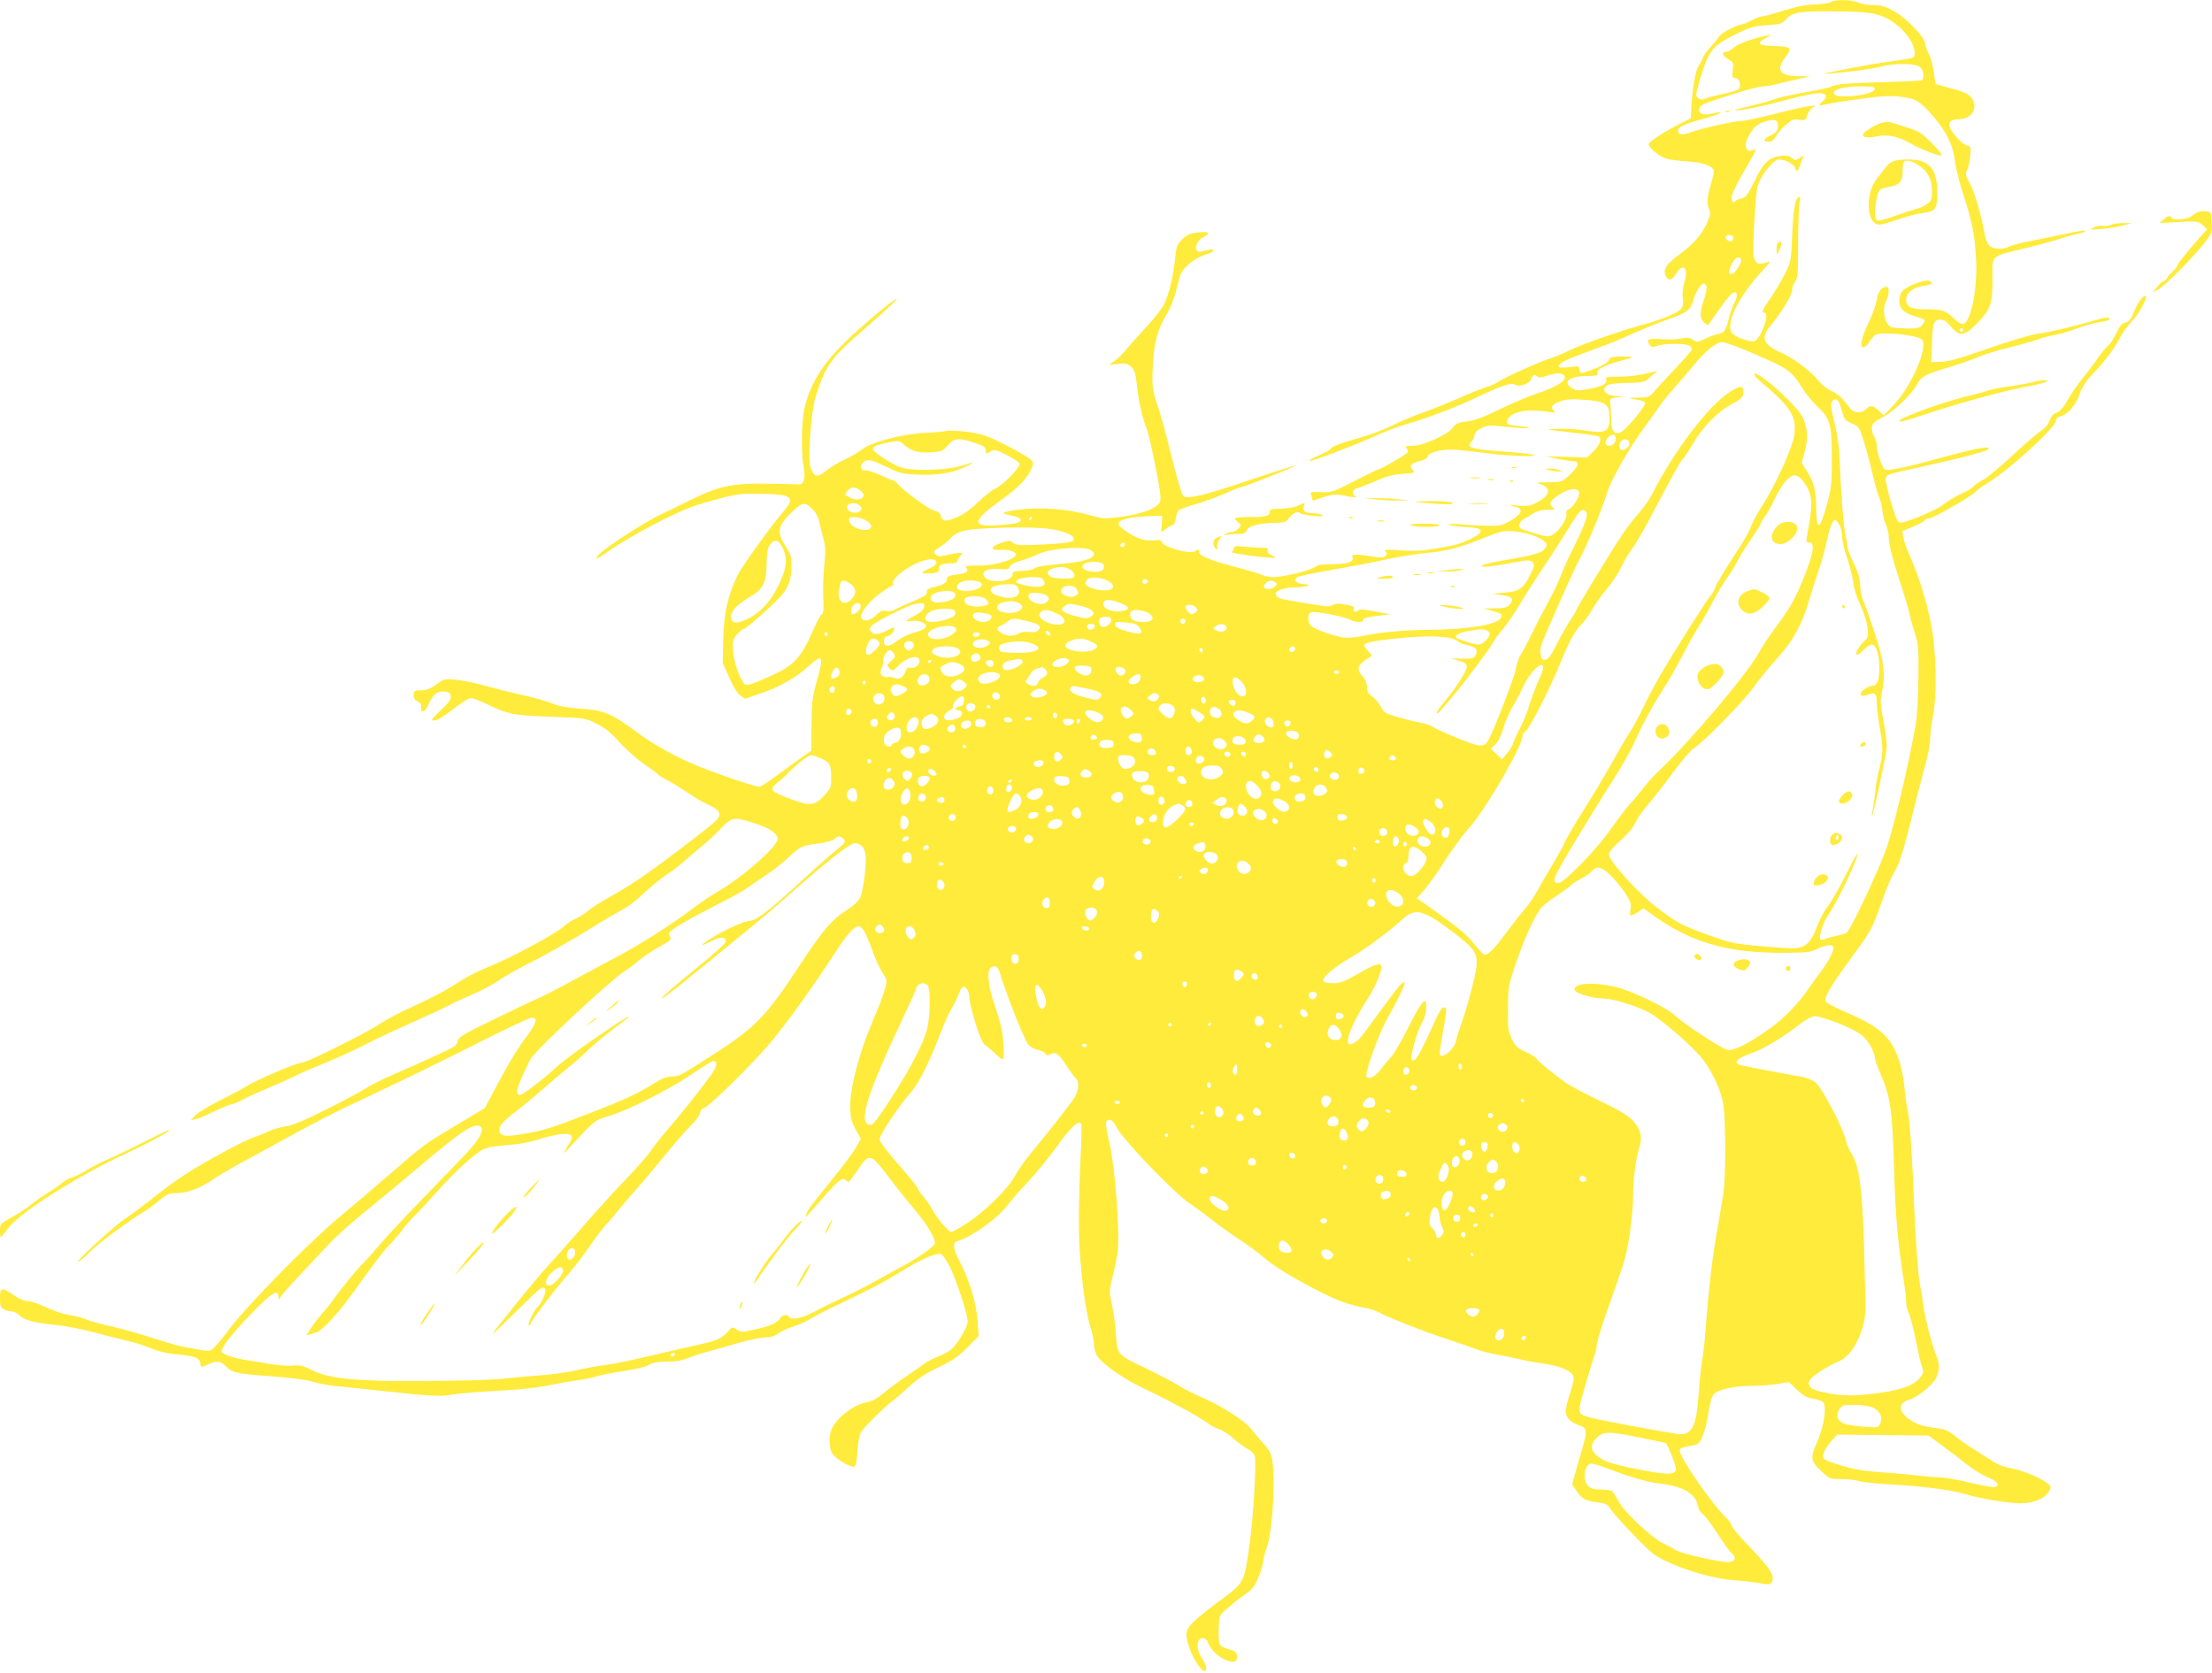 <?xml version="1.0" standalone="no"?>
<!DOCTYPE svg PUBLIC "-//W3C//DTD SVG 20010904//EN"
 "http://www.w3.org/TR/2001/REC-SVG-20010904/DTD/svg10.dtd">
<svg version="1.0" xmlns="http://www.w3.org/2000/svg"
 width="1280pt" height="968pt" viewBox="0 0 1280 968"
 preserveAspectRatio="xMidYMid meet">
<g transform="translate(0,968) scale(0.1,-0.1)"
fill="#ffeb3b" stroke="none">
<path d="M10595 9668 c-10 -6 -54 -13 -96 -14 -53 -2 -109 -13 -181 -36 -56
-18 -112 -33 -123 -33 -11 -1 -38 -11 -60 -23 -22 -12 -45 -22 -51 -22 -24 0
-123 -50 -133 -67 -5 -10 -28 -38 -50 -62 -22 -24 -43 -53 -47 -65 -4 -12 -15
-32 -24 -46 -19 -26 -38 -140 -43 -245 l-2 -59 -61 -31 c-90 -45 -184 -106
-184 -120 0 -19 64 -72 102 -83 18 -6 72 -13 120 -16 87 -5 144 -24 154 -51 3
-7 -4 -43 -15 -80 -23 -75 -26 -113 -10 -148 8 -19 6 -34 -14 -79 -29 -65 -74
-117 -154 -177 -79 -59 -99 -86 -87 -120 14 -39 38 -37 62 4 41 69 75 35 49
-49 -8 -28 -13 -66 -10 -83 10 -62 -1 -78 -79 -111 -40 -17 -100 -38 -133 -46
-110 -28 -364 -115 -433 -149 -38 -19 -93 -42 -123 -52 -71 -23 -264 -110
-298 -134 -14 -10 -44 -24 -66 -30 -22 -6 -92 -34 -155 -62 -63 -28 -160 -67
-214 -86 -55 -19 -138 -54 -185 -78 -47 -23 -129 -54 -181 -68 -104 -28 -170
-53 -170 -65 0 -4 -30 -21 -67 -37 -37 -16 -62 -30 -56 -32 15 -5 251 85 423
162 41 18 104 41 140 51 103 28 296 101 405 154 139 67 201 88 222 74 25 -16
83 4 94 33 9 25 19 29 35 13 7 -7 25 -5 56 6 61 20 103 16 103 -11 0 -25 -60
-59 -174 -97 -47 -16 -141 -56 -209 -90 -91 -44 -139 -62 -184 -67 -51 -6 -64
-12 -81 -36 -30 -41 -172 -105 -232 -105 -42 0 -46 -2 -35 -15 9 -11 10 -19 3
-26 -15 -15 -140 -87 -165 -95 -12 -3 -78 -36 -147 -71 -121 -62 -128 -64
-189 -61 -52 2 -61 1 -56 -12 4 -8 7 -21 7 -28 0 -7 7 -10 16 -7 89 34 115 38
174 26 32 -7 62 -10 65 -7 3 3 0 6 -6 6 -7 0 -12 9 -12 20 0 13 9 22 28 26 15
4 63 23 107 42 59 26 99 36 153 40 69 4 72 6 56 23 -22 24 -11 37 41 50 27 7
45 18 48 29 3 12 22 22 59 30 58 13 98 11 293 -14 130 -17 330 -21 245 -5 -25
4 -110 13 -189 18 -153 11 -188 23 -158 53 9 8 17 25 19 38 2 15 16 30 40 42
35 18 45 19 146 8 60 -7 117 -10 128 -8 10 2 -14 8 -54 12 -67 7 -73 9 -70 29
5 36 64 62 138 61 36 0 83 -4 105 -8 32 -6 38 -5 28 5 -23 23 -14 37 32 55 36
13 64 16 133 11 138 -9 157 -23 155 -119 -1 -69 -30 -79 -157 -57 -34 5 -97 9
-141 7 -80 -3 -79 -3 73 -20 84 -9 157 -20 162 -23 21 -13 9 -49 -28 -85 l-37
-38 -120 4 -120 4 65 -15 c36 -7 77 -14 93 -14 41 -1 34 -29 -19 -78 -45 -43
-46 -43 -122 -44 -74 0 -76 -1 -42 -13 61 -22 47 -67 -34 -108 -32 -16 -51
-19 -100 -14 -61 5 -65 3 -13 -8 45 -11 32 -43 -33 -80 -51 -28 -61 -31 -140
-29 -47 1 -116 5 -155 9 -38 3 -66 2 -62 -2 5 -5 47 -11 95 -14 72 -4 87 -8
90 -23 4 -21 -97 -72 -172 -86 -28 -5 -82 -14 -119 -21 -45 -8 -103 -10 -170
-5 -88 6 -99 5 -89 -8 10 -11 9 -17 -2 -26 -10 -9 -30 -9 -77 -1 -89 14 -120
13 -113 -3 11 -29 -27 -42 -115 -42 -66 0 -90 -4 -102 -16 -19 -19 -182 -59
-240 -59 -22 0 -50 5 -61 11 -11 6 -80 27 -152 46 -153 40 -216 66 -216 87 0
19 -4 20 -29 4 -26 -16 -178 26 -186 52 -5 14 -13 17 -44 13 -21 -3 -56 0 -77
7 -55 17 -135 72 -132 90 5 23 65 38 164 42 l89 3 -2 -48 -3 -48 26 20 c15 12
32 21 39 21 7 0 15 17 19 39 3 21 11 43 18 49 7 5 52 22 100 35 48 14 123 42
167 61 43 20 84 36 91 36 17 0 322 122 317 126 -2 2 -116 -34 -253 -80 -283
-96 -377 -118 -398 -95 -8 8 -37 109 -66 224 -28 116 -65 251 -82 300 -31 91
-33 111 -26 245 7 120 26 189 73 270 27 46 50 103 60 145 9 39 21 83 27 98 16
41 84 95 145 114 32 10 50 20 44 26 -6 6 -24 4 -46 -3 -27 -9 -40 -9 -48 -1
-17 17 4 64 36 79 46 22 32 34 -30 27 -47 -6 -64 -13 -92 -40 -30 -30 -34 -40
-41 -111 -11 -103 -34 -201 -62 -261 -12 -26 -58 -86 -103 -133 -44 -48 -97
-108 -119 -134 -21 -26 -53 -57 -70 -68 l-31 -20 52 6 c44 6 55 3 77 -16 22
-20 27 -35 36 -118 11 -94 29 -174 55 -240 8 -19 31 -118 51 -218 28 -141 34
-189 26 -207 -17 -36 -94 -66 -213 -84 -105 -15 -110 -15 -186 6 -156 44 -330
52 -478 24 -42 -8 -37 -13 29 -27 22 -5 41 -14 43 -21 6 -16 -28 -25 -124 -32
-168 -13 -163 22 22 154 85 61 138 116 161 167 16 36 16 39 -1 58 -10 11 -75
49 -144 84 -110 55 -138 65 -218 76 -50 7 -107 10 -125 6 -18 -4 -74 -9 -125
-11 -130 -6 -309 -53 -362 -94 -22 -17 -68 -45 -104 -61 -35 -16 -83 -45 -106
-64 -50 -42 -72 -37 -91 19 -17 51 3 320 29 406 58 184 85 223 276 389 120
104 201 179 194 180 -12 1 -118 -85 -232 -187 -179 -160 -265 -287 -302 -446
-17 -72 -20 -263 -5 -334 6 -28 7 -61 2 -78 -7 -25 -13 -30 -38 -28 -16 1 -99
3 -184 4 -190 3 -271 -14 -435 -95 -60 -30 -139 -68 -175 -85 -74 -34 -301
-179 -342 -219 -49 -45 -30 -45 34 2 137 97 415 242 527 275 213 63 231 66
370 63 174 -3 195 -19 128 -98 -77 -90 -246 -325 -270 -375 -55 -114 -79 -223
-82 -369 l-3 -135 37 -84 c22 -52 47 -92 63 -104 l28 -21 97 33 c106 36 201
90 275 158 79 72 86 58 45 -87 -26 -94 -30 -121 -31 -254 l-1 -150 -50 -35
c-27 -19 -90 -65 -140 -102 -49 -36 -98 -69 -107 -72 -14 -5 -216 62 -365 122
-110 44 -252 122 -343 190 -148 111 -195 131 -332 140 -81 6 -128 14 -162 30
-27 11 -101 33 -165 47 -64 14 -162 39 -218 54 -56 16 -133 32 -172 36 -68 6
-70 6 -116 -27 -36 -26 -58 -34 -89 -34 -37 0 -41 -2 -42 -27 -1 -18 6 -29 22
-37 16 -7 23 -18 21 -32 -4 -40 22 -32 42 13 25 59 51 80 93 76 26 -2 34 -8
36 -27 3 -18 -10 -37 -58 -82 -55 -53 -59 -59 -37 -59 16 0 56 25 108 65 45
36 92 65 103 65 12 0 55 -16 96 -36 119 -58 157 -65 370 -72 195 -7 196 -7
262 -40 50 -24 82 -51 133 -108 38 -41 101 -98 141 -125 40 -27 76 -53 79 -59
4 -6 30 -22 58 -36 29 -15 81 -47 117 -72 36 -25 88 -55 117 -68 66 -30 80
-53 52 -88 -21 -26 -350 -277 -464 -352 -33 -22 -103 -65 -155 -94 -52 -29
-110 -66 -128 -82 -18 -15 -49 -35 -70 -44 -20 -8 -48 -26 -62 -39 -49 -46
-295 -180 -440 -239 -82 -34 -126 -57 -221 -118 -41 -26 -136 -75 -209 -108
-74 -33 -165 -80 -203 -106 -86 -57 -422 -224 -451 -224 -27 0 -268 -102 -317
-135 -20 -13 -90 -50 -155 -83 -66 -33 -130 -72 -144 -87 l-25 -28 30 7 c17 4
67 25 111 47 45 21 88 39 96 39 9 0 36 11 60 25 25 14 94 45 154 70 60 25 134
59 164 74 30 15 105 47 165 71 61 25 162 71 225 103 63 33 189 92 280 132 91
40 181 82 200 93 19 11 80 39 135 63 55 23 127 61 160 84 33 24 121 73 195
110 74 37 214 116 310 175 96 59 195 117 220 130 25 13 77 53 115 90 39 37 96
84 128 105 33 21 82 59 110 84 29 26 73 63 99 84 26 21 69 61 95 88 79 83 86
84 199 48 95 -30 144 -62 144 -93 0 -45 -204 -224 -350 -308 -30 -17 -89 -57
-132 -89 -116 -89 -300 -207 -433 -278 -66 -35 -187 -100 -270 -145 -82 -45
-170 -90 -195 -101 -25 -10 -140 -65 -257 -122 -190 -92 -212 -106 -215 -130
-3 -23 -18 -33 -133 -85 -71 -33 -181 -82 -242 -108 -62 -27 -132 -62 -155
-78 -24 -16 -125 -70 -225 -120 -130 -66 -198 -94 -241 -101 -33 -5 -75 -17
-93 -26 -18 -10 -57 -26 -88 -36 -65 -23 -277 -137 -400 -216 -47 -31 -129
-90 -182 -133 -53 -42 -127 -98 -165 -123 -67 -44 -309 -268 -269 -248 11 5
40 30 65 56 43 45 234 187 314 233 21 12 61 42 88 65 45 38 56 42 107 43 64 2
129 27 211 83 30 20 96 59 145 86 50 26 128 69 175 95 259 143 361 196 617
316 155 73 416 200 579 283 163 83 307 151 320 151 37 0 30 -29 -27 -106 -58
-78 -102 -151 -186 -308 l-58 -109 -163 -98 c-193 -115 -181 -107 -393 -290
-91 -79 -215 -184 -275 -234 -173 -142 -546 -521 -647 -657 -48 -64 -96 -120
-108 -123 -11 -4 -41 -2 -67 4 -26 5 -65 13 -87 16 -22 3 -102 26 -179 51 -76
25 -187 56 -246 69 -59 13 -125 32 -146 41 -22 9 -64 20 -94 24 -30 4 -89 24
-132 44 -42 20 -90 36 -107 36 -20 0 -51 13 -82 35 -71 48 -79 46 -79 -18 0
-48 3 -55 25 -65 14 -7 35 -12 46 -12 11 0 31 -11 44 -24 27 -27 83 -41 220
-55 44 -5 132 -22 195 -38 63 -17 154 -40 202 -51 48 -11 113 -32 145 -46 40
-17 90 -29 158 -35 100 -10 125 -22 125 -58 0 -17 11 -16 46 2 41 21 72 19 97
-8 38 -41 62 -47 259 -61 116 -9 213 -21 243 -31 28 -9 88 -21 135 -26 47 -4
175 -18 285 -30 286 -30 323 -32 390 -20 33 7 150 16 260 22 123 6 235 18 290
30 50 10 126 24 170 30 44 6 99 17 123 25 23 7 93 21 155 30 67 10 125 24 143
35 23 14 50 19 103 19 54 0 89 6 134 25 34 13 80 28 102 33 22 5 96 26 163 46
68 20 144 36 169 36 31 0 54 7 76 23 18 13 57 31 87 40 30 9 73 28 95 42 22
13 63 35 90 49 256 122 335 163 430 222 134 82 218 118 243 105 9 -5 33 -40
51 -78 36 -72 101 -272 101 -312 0 -27 -57 -126 -92 -158 -13 -12 -47 -31 -77
-43 -30 -11 -66 -30 -80 -41 -14 -11 -60 -42 -101 -70 -41 -27 -101 -72 -134
-99 -41 -34 -71 -51 -100 -55 -76 -13 -181 -94 -206 -161 -14 -37 -12 -101 4
-132 16 -31 109 -87 130 -79 9 4 15 34 18 91 4 54 12 95 22 111 21 31 131 140
176 174 19 14 65 53 102 87 47 45 95 76 170 112 83 40 116 63 167 115 l64 65
-7 95 c-8 103 -47 231 -105 341 -35 66 -40 104 -13 112 97 32 239 135 300 219
15 21 64 76 109 124 45 47 122 141 170 208 81 112 120 149 140 130 3 -4 1
-109 -6 -234 -6 -125 -9 -304 -7 -398 3 -190 36 -455 66 -546 11 -32 20 -74
20 -94 0 -20 7 -49 15 -65 24 -47 149 -136 273 -195 64 -30 128 -62 142 -70
14 -8 43 -24 66 -35 51 -25 151 -85 173 -103 9 -8 33 -20 53 -26 21 -7 59 -32
85 -55 26 -24 63 -51 81 -60 18 -9 37 -27 42 -40 12 -33 -6 -347 -30 -518 -31
-223 -27 -216 -187 -333 -75 -55 -146 -116 -159 -135 -20 -31 -22 -41 -14 -82
14 -74 74 -178 102 -178 16 0 8 38 -17 74 -36 53 -32 116 6 116 12 0 24 -11
30 -27 14 -39 54 -78 99 -98 49 -22 72 -14 68 22 -2 23 -10 29 -46 38 -24 5
-48 18 -54 29 -5 10 -8 52 -6 93 3 72 5 76 38 104 19 16 44 37 55 47 11 10 40
32 65 49 37 25 51 43 73 97 15 37 27 77 27 91 0 13 9 48 20 77 31 85 50 356
34 496 -5 45 -13 62 -52 107 -26 29 -61 71 -79 93 -35 44 -180 134 -283 177
-36 15 -92 44 -125 64 -33 21 -124 68 -202 106 -162 78 -157 71 -167 210 -3
44 -13 115 -22 157 -16 74 -16 79 5 163 12 47 25 113 29 146 13 112 -17 497
-49 629 -25 106 -25 130 1 130 13 0 27 -15 44 -48 34 -67 328 -374 416 -433
38 -26 99 -71 137 -101 37 -30 106 -79 153 -110 47 -30 108 -75 136 -100 59
-52 173 -122 329 -202 103 -53 175 -79 270 -96 22 -4 54 -14 70 -23 52 -29
265 -113 385 -152 63 -21 143 -48 177 -61 33 -13 92 -28 130 -34 37 -7 93 -18
123 -25 30 -8 91 -19 135 -25 86 -13 138 -31 168 -57 20 -19 18 -39 -14 -135
-10 -32 -19 -70 -19 -86 0 -33 30 -65 74 -79 50 -16 52 -32 24 -130 -14 -48
-34 -116 -43 -150 l-18 -62 27 -41 c30 -45 47 -54 124 -65 47 -6 56 -11 76
-44 13 -20 75 -88 137 -152 108 -110 119 -117 212 -158 120 -52 266 -90 372
-97 44 -3 106 -10 138 -16 49 -9 60 -9 68 3 24 38 -4 80 -153 235 -43 45 -78
88 -78 96 0 8 -14 27 -31 44 -79 74 -269 349 -269 389 0 14 12 19 73 30 34 5
41 12 59 53 11 25 27 86 34 136 9 62 20 96 33 109 26 27 121 47 220 47 46 0
113 5 148 11 l64 11 48 -45 c37 -35 59 -47 94 -52 26 -4 52 -13 58 -21 21 -25
2 -147 -37 -232 -41 -90 -38 -108 32 -172 42 -39 46 -40 113 -40 38 0 82 -5
98 -11 15 -6 100 -15 188 -20 187 -10 355 -32 443 -60 69 -21 240 -49 302 -49
70 0 130 22 158 57 21 28 22 35 11 49 -24 29 -146 83 -213 95 -47 8 -84 22
-124 48 -31 21 -77 50 -102 65 -25 15 -70 46 -100 70 -45 36 -65 45 -110 51
-86 10 -122 22 -168 56 -59 44 -57 92 7 109 44 12 130 81 153 123 21 39 22 86
4 129 -25 59 -65 211 -76 293 -6 44 -15 98 -20 120 -10 38 -28 298 -35 485 -7
220 -25 479 -35 519 -6 24 -15 88 -20 142 -13 131 -54 239 -112 296 -57 54
-103 81 -228 136 -58 25 -109 52 -114 60 -14 22 23 85 151 260 106 143 115
159 159 282 46 130 59 160 105 245 13 25 46 135 73 245 27 110 59 236 71 280
30 103 45 177 45 223 0 20 7 72 15 115 25 131 20 375 -10 532 -27 137 -73 285
-124 399 -17 37 -34 85 -37 105 l-6 37 66 28 c36 16 66 32 66 37 0 5 10 9 23
9 24 0 254 133 272 156 5 8 39 32 75 54 121 74 390 321 387 355 -1 13 8 21 30
27 41 11 88 68 109 133 12 35 35 70 78 115 72 76 124 147 156 210 12 25 42 65
66 90 39 41 92 135 81 146 -11 11 -47 -36 -68 -89 -19 -47 -29 -59 -50 -64
-20 -4 -33 -18 -55 -65 -16 -33 -36 -64 -45 -69 -9 -5 -36 -37 -60 -71 -23
-35 -64 -89 -90 -120 -26 -32 -64 -87 -84 -122 -25 -45 -44 -67 -64 -74 -20
-7 -32 -21 -40 -45 -8 -23 -26 -44 -53 -62 -22 -15 -98 -80 -167 -145 -69 -64
-144 -126 -167 -138 -22 -11 -47 -28 -54 -37 -8 -10 -38 -28 -68 -41 -29 -13
-70 -37 -91 -53 -39 -31 -120 -70 -210 -102 -46 -16 -57 -17 -68 -6 -17 17
-75 221 -71 249 3 20 19 26 173 59 230 50 405 95 418 108 24 24 -60 9 -255
-44 -218 -60 -318 -81 -340 -73 -16 6 -48 101 -48 142 0 15 -7 38 -16 51 -8
13 -14 36 -12 52 2 22 14 33 63 59 64 33 168 132 197 188 24 46 51 61 175 97
59 18 137 45 173 60 36 16 121 42 190 59 69 17 143 38 165 46 22 9 64 20 93
25 30 4 88 22 130 38 43 16 100 32 127 36 57 9 68 13 60 25 -3 5 -36 0 -73
-11 -141 -41 -270 -71 -337 -80 -42 -5 -158 -40 -290 -86 -167 -58 -233 -77
-275 -77 l-55 -1 4 100 c4 125 11 145 49 145 21 0 37 -10 61 -40 47 -59 79
-56 149 16 80 82 92 115 92 260 0 143 -19 126 191 178 79 19 169 44 200 54 30
11 74 23 97 27 23 4 44 11 47 16 7 10 -25 5 -145 -21 -47 -10 -125 -26 -175
-36 -49 -9 -102 -23 -117 -30 -39 -20 -94 -18 -117 5 -10 10 -22 38 -26 62
-16 101 -59 248 -86 297 -27 48 -28 54 -15 80 7 15 15 52 17 82 4 51 2 55 -18
58 -29 4 -103 88 -103 117 0 25 17 35 56 35 64 0 105 50 84 104 -13 35 -44 53
-135 76 -43 11 -80 22 -83 24 -2 3 -7 33 -12 68 -4 35 -17 83 -29 106 -11 22
-21 49 -21 60 0 34 -105 144 -175 184 -55 31 -77 38 -121 38 -30 0 -71 7 -91
15 -42 18 -130 19 -158 3z m274 -74 c103 -29 210 -142 211 -222 0 -28 -2 -29
-130 -46 -99 -14 -156 -24 -340 -60 -71 -14 -72 -15 -20 -11 96 6 243 26 301
41 75 19 188 18 217 -2 22 -15 31 -67 13 -78 -5 -3 -100 -8 -212 -11 -217 -6
-283 -11 -312 -26 -9 -6 -79 -21 -155 -34 -75 -13 -154 -31 -175 -40 -21 -9
-86 -26 -145 -40 -59 -13 -95 -24 -81 -24 33 -1 156 23 269 54 185 49 242 56
256 33 4 -6 -4 -21 -20 -35 -30 -25 -22 -28 39 -13 22 5 108 18 190 29 118 16
166 18 224 11 84 -11 103 -21 164 -86 92 -101 137 -185 148 -279 4 -38 28
-133 53 -210 49 -154 61 -214 70 -351 12 -168 -26 -371 -72 -389 -10 -3 -29 7
-51 28 -53 51 -71 57 -162 57 -91 0 -119 13 -119 57 0 38 40 70 98 78 53 7 67
19 33 30 -25 8 -127 -31 -151 -58 -13 -13 -20 -35 -20 -58 0 -45 31 -74 97
-91 53 -13 61 -24 35 -50 -17 -17 -32 -20 -89 -19 -37 1 -76 4 -86 7 -41 13
-60 104 -32 154 18 32 19 80 2 80 -29 0 -50 -28 -57 -77 -5 -28 -25 -84 -45
-125 -42 -88 -56 -148 -32 -148 8 0 25 15 36 34 12 19 28 37 37 40 43 17 233
-3 263 -27 44 -36 -56 -272 -161 -381 l-58 -60 -28 27 c-34 33 -49 34 -78 6
-26 -24 -65 -20 -89 9 -7 9 -26 32 -41 51 -15 18 -47 41 -70 51 -23 10 -54 35
-69 54 -40 53 -142 130 -210 161 -115 50 -130 89 -67 164 62 74 122 173 122
201 0 14 8 37 18 50 15 22 17 51 17 230 1 113 4 217 9 233 5 16 4 27 -1 27
-23 0 -36 -63 -42 -215 -7 -160 -7 -160 -45 -235 -21 -41 -58 -103 -82 -137
-44 -62 -53 -83 -34 -83 34 0 -20 -152 -58 -164 -22 -7 -99 18 -124 41 -52 47
26 212 176 372 28 30 43 51 33 47 -63 -21 -78 -16 -89 30 -8 33 10 361 23 408
14 52 84 144 116 152 29 8 94 -23 101 -48 7 -28 16 -21 33 27 l17 46 -25 -16
c-23 -15 -26 -15 -44 1 -14 12 -30 15 -63 12 -69 -8 -100 -37 -153 -146 -40
-80 -53 -98 -73 -100 -14 -2 -29 -8 -34 -13 -17 -16 -26 -10 -26 19 0 16 29
77 70 147 39 66 70 123 70 128 0 4 -8 3 -18 -2 -13 -7 -23 -6 -30 1 -18 18
-13 49 17 98 21 35 38 49 75 63 64 23 88 16 84 -26 -2 -26 -10 -35 -40 -50
-44 -20 -49 -37 -13 -37 17 0 29 9 39 28 8 16 34 46 57 66 37 34 46 38 80 33
37 -5 39 -3 47 26 5 18 19 38 33 45 22 12 19 13 -26 7 -27 -4 -119 -24 -203
-46 -84 -21 -167 -39 -185 -39 -40 0 -236 -44 -294 -66 -45 -18 -73 -14 -73
10 0 21 38 39 159 72 99 27 122 46 33 26 -81 -19 -99 38 -21 65 145 50 291 93
319 93 19 0 59 7 89 15 31 8 85 21 121 28 l65 15 -69 1 c-109 2 -131 34 -75
110 23 30 29 45 21 53 -6 6 -46 11 -88 12 -90 2 -104 15 -47 45 36 20 36 21 8
15 -79 -15 -167 -47 -191 -69 -15 -14 -35 -25 -45 -25 -29 0 -22 -23 12 -43
30 -17 31 -20 26 -62 -6 -40 -4 -44 16 -47 26 -4 36 -48 15 -66 -8 -6 -50 -18
-93 -27 -44 -9 -87 -21 -97 -26 -20 -11 -44 -3 -52 16 -3 8 11 64 30 125 44
139 67 166 193 229 85 43 106 49 184 55 81 6 89 8 115 37 36 40 81 46 297 43
129 -1 186 -6 234 -20z m-21 -431 c-6 -34 -225 -58 -235 -26 -9 25 50 42 145
43 84 0 93 -2 90 -17z m-818 -857 c0 -8 -5 -18 -10 -21 -13 -8 -42 14 -34 26
9 15 44 10 44 -5z m45 -126 c8 -13 -30 -76 -50 -84 -25 -9 -27 12 -5 54 20 39
42 51 55 30z m-201 -158 c4 -10 -3 -45 -14 -77 -26 -74 -25 -107 1 -131 21
-19 21 -19 35 1 8 11 38 54 67 95 54 77 87 100 87 60 0 -11 -6 -31 -14 -43 -8
-12 -22 -51 -31 -87 -20 -77 -26 -86 -67 -94 -17 -3 -50 -16 -74 -28 -41 -20
-44 -20 -68 -4 -21 13 -34 14 -68 7 -24 -6 -75 -7 -114 -4 -75 6 -91 -1 -69
-31 12 -16 18 -17 46 -7 43 15 172 14 187 -1 7 -7 12 -16 12 -21 0 -5 -39 -50
-87 -101 -49 -51 -104 -112 -124 -134 -35 -41 -37 -42 -100 -43 -65 -1 -64 -3
4 -14 20 -3 37 -11 37 -18 -1 -25 -120 -165 -146 -171 -38 -10 -47 5 -50 76
-2 35 -4 77 -6 93 -3 29 -1 30 42 36 l45 6 -46 1 c-53 2 -83 20 -74 44 9 24
34 30 139 32 82 2 94 5 117 27 14 13 34 29 45 36 10 6 -15 3 -56 -8 -44 -11
-110 -19 -159 -19 -69 0 -82 -2 -77 -15 9 -24 -19 -41 -94 -55 -63 -12 -76
-12 -99 1 -64 36 -24 72 81 73 60 1 67 3 62 19 -6 20 47 46 142 71 31 8 58 17
61 19 2 3 -26 4 -64 4 -57 -2 -69 -5 -73 -21 -3 -11 -31 -29 -75 -47 -85 -34
-95 -35 -95 -8 0 20 -4 21 -60 14 -67 -8 -78 3 -34 32 15 9 86 38 158 64 72
25 181 69 241 97 61 27 153 65 205 83 111 38 134 55 149 113 10 42 45 96 61
96 5 0 11 -8 14 -18z m1486 -252 c0 -5 -4 -10 -10 -10 -5 0 -10 5 -10 10 0 6
5 10 10 10 6 0 10 -4 10 -10z m-1237 -126 c229 -98 241 -106 309 -214 19 -31
58 -78 86 -104 73 -69 82 -103 82 -300 0 -140 -3 -173 -25 -254 -43 -159 -65
-172 -65 -39 -1 105 -12 153 -52 217 l-32 51 18 70 c20 74 17 120 -10 189 -25
63 -261 277 -282 256 -4 -4 7 -19 23 -33 193 -163 224 -212 207 -326 -12 -74
-111 -290 -187 -408 -26 -40 -54 -92 -62 -114 -7 -22 -34 -71 -59 -110 -106
-164 -142 -224 -149 -246 -4 -13 -15 -33 -25 -44 -24 -26 -230 -353 -298 -472
-29 -50 -71 -130 -93 -177 -22 -47 -57 -112 -78 -144 -21 -31 -66 -109 -101
-172 -35 -63 -107 -185 -162 -271 -54 -86 -105 -174 -114 -195 -9 -22 -40 -77
-68 -124 -29 -47 -68 -114 -86 -149 -19 -35 -52 -84 -75 -110 -22 -25 -71 -88
-109 -139 -75 -101 -111 -136 -131 -124 -7 4 -32 31 -56 60 -44 56 -82 87
-237 198 l-93 66 45 51 c25 29 78 103 117 166 40 62 102 147 139 188 96 107
310 475 310 534 0 10 9 23 19 28 21 11 150 266 200 394 46 116 85 188 121 222
17 17 47 57 65 90 19 33 57 87 86 120 28 33 65 89 82 125 17 36 44 83 61 104
17 22 58 92 92 155 154 291 184 345 202 365 11 11 38 53 60 91 55 94 144 185
223 226 56 30 64 38 67 67 4 42 -18 43 -79 3 -122 -78 -325 -345 -447 -588
-17 -33 -53 -84 -80 -114 -27 -30 -71 -87 -98 -128 -70 -106 -263 -424 -264
-434 0 -5 -15 -29 -32 -55 -18 -26 -53 -87 -78 -137 -34 -67 -51 -91 -67 -93
-18 -3 -23 3 -28 31 -5 27 1 52 25 108 114 262 177 402 206 454 41 75 127 285
154 374 21 72 130 262 214 376 29 39 68 93 86 120 19 28 59 78 90 112 30 34
81 94 114 133 66 81 128 130 163 130 13 0 84 -25 156 -56z m514 -286 c6 -7 16
-35 23 -62 12 -42 18 -50 55 -66 41 -17 44 -22 68 -97 14 -43 37 -130 52 -193
15 -63 33 -126 40 -140 7 -14 15 -48 18 -77 3 -29 13 -65 21 -82 9 -16 16 -52
16 -79 0 -33 20 -111 60 -235 33 -101 60 -192 60 -200 0 -9 12 -53 27 -99 25
-79 26 -91 24 -275 -1 -113 -8 -225 -16 -270 -46 -253 -127 -593 -169 -713
-45 -127 -206 -470 -230 -488 -6 -5 -29 -12 -51 -16 -22 -4 -53 -12 -68 -18
-15 -6 -30 -8 -34 -5 -10 10 17 99 39 130 56 78 187 351 175 364 -3 2 -33 -53
-67 -122 -35 -70 -80 -150 -102 -178 -21 -29 -48 -77 -59 -107 -48 -127 -76
-146 -202 -136 -277 21 -291 24 -423 72 -165 59 -185 70 -304 160 -108 82
-280 272 -280 309 0 14 24 42 66 80 42 37 75 76 88 106 12 25 47 75 78 110 30
35 94 117 142 182 47 64 100 126 117 136 55 34 285 268 345 352 32 45 94 121
137 168 92 101 143 193 187 341 16 56 41 132 54 169 13 36 34 111 46 166 30
132 46 152 75 95 8 -16 15 -47 15 -68 0 -21 13 -77 29 -123 16 -47 32 -109 35
-139 3 -34 19 -84 41 -131 21 -46 39 -99 42 -132 5 -52 4 -57 -25 -83 -30 -29
-51 -74 -35 -74 5 0 22 14 38 30 16 17 36 30 46 30 25 0 44 -57 44 -136 0 -74
-13 -104 -45 -104 -9 0 -29 -10 -44 -21 -36 -28 -20 -47 23 -29 41 16 51 7 51
-48 0 -26 9 -94 19 -152 20 -107 18 -150 -9 -249 -6 -24 -16 -80 -20 -125 -5
-44 -12 -92 -16 -106 -4 -14 -4 -22 0 -19 7 7 73 311 83 385 3 25 -4 88 -17
156 -19 98 -20 123 -11 167 23 110 15 177 -43 355 -30 90 -60 175 -67 187 -7
13 -13 50 -15 81 -2 43 -12 77 -38 130 -20 40 -36 84 -36 98 0 14 -5 41 -10
60 -11 36 -28 256 -35 442 -2 70 -13 145 -30 214 -20 82 -23 109 -14 120 14
17 24 18 36 2z m-1287 -217 c0 -22 -19 -41 -42 -41 -25 0 -23 35 4 54 24 17
38 13 38 -13z m-3710 -24 c54 -18 65 -26 64 -44 0 -21 1 -21 26 -7 25 15 30
14 98 -21 41 -20 72 -43 72 -51 0 -23 -101 -125 -139 -141 -19 -8 -65 -44
-102 -80 -45 -43 -86 -72 -125 -88 -63 -26 -81 -24 -90 10 -4 16 -15 25 -37
29 -29 5 -182 118 -216 159 -7 10 -18 17 -23 17 -6 0 -38 14 -73 30 -35 17
-74 29 -87 28 -35 -4 -33 43 3 56 21 7 42 1 115 -34 83 -40 96 -43 189 -47
109 -5 205 11 275 47 22 11 40 22 40 24 0 1 -26 -6 -57 -17 -82 -28 -279 -35
-354 -14 -48 14 -159 85 -167 106 -5 15 23 28 87 40 58 12 65 11 85 -7 45 -41
86 -54 159 -50 65 4 71 6 101 40 38 44 64 46 156 15z m3788 0 c4 -21 -26 -47
-45 -40 -16 6 -17 35 -1 51 17 17 42 11 46 -11z m1020 -241 c36 -54 41 -108
22 -222 -6 -32 -12 -71 -15 -86 -4 -23 -1 -28 15 -28 34 0 24 -60 -30 -198
-52 -130 -83 -184 -175 -307 -29 -38 -68 -98 -87 -132 -61 -115 -396 -512
-572 -678 -29 -27 -71 -72 -92 -100 -21 -27 -59 -73 -84 -100 -25 -28 -74 -94
-110 -145 -71 -105 -270 -310 -300 -310 -47 0 -38 21 118 280 58 96 146 238
196 315 49 77 109 183 132 236 39 90 104 208 180 325 18 29 61 105 95 170 34
66 75 137 89 159 15 22 51 85 80 140 29 55 65 116 80 135 15 20 38 55 51 79
13 24 30 54 37 67 7 13 35 56 63 96 27 39 49 76 49 80 0 5 11 24 25 42 13 17
36 59 51 92 14 32 42 78 61 102 47 58 76 55 121 -12z m-5469 -35 c47 -36 -5
-69 -62 -40 -32 17 -32 17 -12 39 22 25 43 25 74 1z m4158 -7 c8 -21 -29 -86
-56 -99 -16 -7 -20 -16 -17 -31 6 -24 -39 -94 -77 -118 -24 -16 -42 -14 -150
21 -40 12 -48 19 -45 36 2 12 12 26 23 32 11 5 37 20 56 33 25 15 52 22 85 22
43 0 46 1 29 14 -26 19 -14 41 42 76 52 33 100 39 110 14z m-4428 -108 c13
-14 27 -42 31 -63 4 -21 15 -64 24 -97 13 -48 14 -75 6 -155 -6 -53 -8 -138
-6 -189 3 -71 1 -95 -9 -98 -7 -3 -30 -45 -50 -92 -66 -153 -110 -202 -230
-257 -109 -50 -150 -64 -163 -56 -26 16 -66 127 -70 192 -4 59 -2 68 23 97 15
18 32 32 39 32 14 0 193 161 226 203 34 43 50 93 50 160 0 55 -4 70 -35 117
-52 82 -45 118 37 196 63 61 78 62 127 10z m266 28 c15 -15 15 -19 2 -32 -18
-18 -65 -9 -74 14 -12 32 44 45 72 18z m4204 -38 c13 -16 -9 -77 -81 -220 -22
-43 -52 -110 -67 -150 -16 -39 -49 -109 -75 -156 -26 -47 -68 -128 -93 -180
-25 -52 -54 -106 -64 -120 -9 -14 -22 -50 -27 -80 -9 -50 -120 -337 -157 -410
-25 -48 -49 -46 -185 10 -68 28 -131 57 -140 64 -8 7 -42 18 -75 25 -33 6 -93
21 -133 33 -66 19 -75 25 -92 59 -11 20 -33 47 -50 59 -23 17 -30 29 -30 55 0
22 -9 43 -25 61 -40 43 -31 67 40 109 17 10 16 13 -9 38 -15 15 -25 31 -21 36
8 15 89 28 246 42 156 13 265 5 298 -24 9 -8 32 -17 52 -21 47 -8 64 -27 49
-55 -12 -23 -18 -24 -95 -23 l-50 2 45 -13 c33 -9 46 -18 48 -33 3 -23 -62
-125 -135 -212 -25 -29 -43 -56 -39 -59 5 -6 13 2 108 116 74 90 204 264 221
298 8 15 33 48 54 73 22 25 63 86 93 135 29 50 93 150 142 223 49 73 114 175
145 225 67 110 79 121 102 93z m-4163 -51 c51 -33 19 -66 -47 -46 -39 12 -65
42 -53 62 9 14 69 5 100 -16z m954 15 c0 -5 -5 -10 -11 -10 -5 0 -7 5 -4 10 3
6 8 10 11 10 2 0 4 -4 4 -10z m99 -60 c82 -11 146 -37 146 -60 0 -18 -52 -26
-218 -33 -93 -4 -120 -2 -131 9 -19 18 -31 18 -84 -2 -56 -22 -49 -40 14 -36
54 3 98 -18 78 -37 -28 -29 -130 -55 -212 -54 -68 0 -80 -2 -71 -13 18 -21 2
-32 -56 -39 -44 -6 -55 -11 -55 -26 0 -21 -24 -36 -77 -47 -21 -4 -39 -13 -39
-20 -1 -7 -2 -16 -3 -21 0 -5 -36 -23 -78 -41 -43 -18 -89 -39 -102 -47 -15
-9 -35 -13 -53 -9 -25 5 -35 0 -58 -24 -31 -33 -77 -41 -86 -15 -10 25 39 88
106 139 34 25 67 46 72 46 6 0 8 6 5 14 -8 21 64 83 130 113 68 31 116 35 121
10 3 -12 -10 -23 -45 -39 -41 -19 -45 -22 -24 -26 13 -2 38 -1 56 2 26 5 32
11 28 25 -5 20 19 31 75 31 18 0 32 5 32 12 0 6 7 20 17 30 15 17 15 18 -5 18
-11 0 -43 -5 -72 -12 -43 -10 -53 -9 -67 4 -14 15 -12 18 23 41 22 13 48 34
59 47 36 40 76 54 175 60 152 10 319 10 399 0z m2823 -47 c63 -28 72 -47 38
-78 -20 -18 -84 -34 -239 -60 -51 -8 -101 -20 -110 -25 -28 -16 35 -12 157 11
103 19 115 20 129 6 15 -14 14 -21 -10 -69 -41 -84 -65 -101 -150 -108 l-72
-6 58 -8 c61 -9 72 -23 40 -58 -12 -14 -31 -18 -82 -19 l-66 0 48 -13 c57 -16
64 -22 51 -44 -24 -38 -190 -65 -414 -67 -145 -1 -276 -13 -380 -35 -30 -6
-73 -11 -95 -11 -47 0 -180 44 -207 68 -23 20 -24 71 -1 80 20 8 188 -24 224
-43 35 -17 80 -19 76 -2 -1 9 24 16 78 23 l80 10 -90 17 c-54 10 -91 13 -93 7
-2 -5 -11 -9 -19 -9 -9 0 -13 6 -10 14 6 16 -3 20 -65 30 -23 4 -45 2 -57 -6
-15 -9 -35 -9 -88 0 -37 6 -99 16 -138 23 -81 13 -99 20 -103 42 -4 19 51 37
118 38 59 1 102 17 49 18 -42 1 -67 22 -46 39 7 7 94 25 193 42 98 17 242 44
319 61 77 17 185 35 240 39 114 10 198 32 340 90 92 37 105 40 169 35 44 -4
91 -15 128 -32z m-4360 -70 c26 -59 20 -113 -26 -208 -54 -114 -133 -188 -227
-215 -57 -17 -67 44 -16 91 17 16 55 43 83 59 69 39 89 79 90 186 0 59 5 89
17 108 27 41 55 34 79 -21z m1978 29 c0 -13 -12 -22 -22 -16 -10 6 -1 24 13
24 5 0 9 -4 9 -8z m-206 -32 c14 -5 26 -16 26 -24 0 -30 -62 -49 -196 -60 -83
-7 -137 -16 -148 -25 -9 -8 -40 -14 -71 -15 -46 0 -55 -3 -55 -19 0 -45 -138
-57 -164 -14 -19 31 18 50 86 44 48 -4 57 -2 61 13 3 12 25 24 63 35 32 9 77
26 99 37 62 32 244 49 299 28z m84 -97 c4 -27 -30 -39 -83 -29 -73 14 -44 59
35 54 38 -3 46 -7 48 -25z m-204 -14 c26 -12 40 -35 30 -50 -6 -10 -87 -10
-124 0 -35 10 -37 37 -3 49 38 14 67 14 97 1z m-144 -69 c18 -33 -19 -44 -96
-30 -35 7 -64 16 -64 21 0 17 37 28 92 29 47 0 59 -4 68 -20z m377 -5 c56 -37
7 -65 -78 -45 -54 13 -69 31 -48 56 16 19 89 13 126 -11z m226 0 c1 -5 -6 -11
-15 -13 -11 -2 -18 3 -18 13 0 17 30 18 33 0z m-1719 -16 c32 -25 33 -55 4
-86 -43 -46 -86 -14 -73 55 4 20 9 40 11 44 9 14 30 9 58 -13z m740 15 c46
-18 -3 -54 -73 -54 -48 0 -67 17 -44 42 16 18 83 25 117 12z m1716 -4 c13 -9
12 -12 -4 -25 -24 -18 -52 -19 -62 -3 -7 11 21 38 40 38 6 0 18 -5 26 -10z
m-1488 -35 c23 -50 -39 -71 -122 -41 -71 26 -37 64 58 65 46 1 54 -2 64 -24z
m338 -4 c14 -26 13 -29 -9 -40 -27 -15 -81 5 -81 29 0 34 73 42 90 11z m-703
-27 c9 -23 -18 -40 -73 -49 -49 -7 -77 6 -67 32 13 33 128 47 140 17z m517 -4
c32 -12 33 -37 3 -51 -43 -19 -118 26 -90 54 9 10 58 8 87 -3z m-340 -26 c9
-8 16 -19 16 -24 0 -21 -87 -28 -121 -10 -22 12 -25 36 -6 43 28 12 96 6 111
-9z m789 -28 c46 -19 47 -33 2 -42 -62 -11 -122 16 -109 50 8 21 45 18 107 -8z
m-588 -2 c14 -15 15 -19 2 -31 -33 -33 -137 -24 -137 12 0 35 104 49 135 19z
m-925 -13 c0 -23 -40 -55 -52 -43 -5 5 -4 21 1 35 13 32 51 38 51 8z m368 -3
c-2 -15 -19 -32 -50 -48 -62 -34 -67 -40 -27 -34 44 7 92 -11 87 -33 -2 -10
-24 -22 -64 -33 -35 -9 -80 -31 -103 -49 -47 -37 -76 -38 -76 -1 0 17 7 26 24
30 13 3 28 15 32 28 10 27 8 27 -41 2 -47 -24 -73 -25 -90 -5 -18 22 0 40 94
88 114 58 157 76 189 76 24 1 28 -3 25 -21z m923 1 c20 -5 43 -16 50 -25 11
-14 10 -18 -6 -31 -11 -8 -31 -12 -45 -9 -57 11 -102 25 -116 37 -14 12 -14
15 6 31 22 18 28 18 111 -3z m650 -5 c11 -14 10 -18 -6 -30 -16 -12 -21 -12
-37 3 -10 9 -18 22 -18 30 0 18 45 16 61 -3z m-1393 -29 c2 -16 -7 -24 -46
-38 -59 -20 -118 -22 -125 -4 -13 36 44 67 118 64 42 -2 50 -5 53 -22z m589
-6 c75 -36 44 -82 -39 -57 -50 15 -75 42 -58 63 17 21 46 19 97 -6z m523 6
c33 -17 39 -39 14 -49 -24 -9 -73 -7 -95 4 -19 10 -26 40 -12 53 11 12 63 7
93 -8z m-906 -16 c14 -13 -13 -39 -41 -39 -48 0 -85 39 -50 53 16 7 79 -3 91
-14z m696 -29 c0 -22 -34 -44 -56 -36 -14 6 -19 37 -7 49 3 4 19 7 35 7 21 0
28 -5 28 -20z m-487 -4 c70 -17 86 -28 66 -52 -10 -12 -24 -15 -54 -11 -26 2
-49 -1 -60 -9 -23 -17 -62 -18 -94 -1 -31 16 -38 35 -14 44 10 3 29 15 42 25
28 21 38 22 114 4z m917 -1 c0 -8 -7 -15 -15 -15 -8 0 -15 7 -15 15 0 8 7 15
15 15 8 0 15 -7 15 -15z m-268 -35 c31 -38 8 -46 -69 -24 -49 14 -69 25 -71
38 -4 17 2 18 59 14 50 -4 66 -9 81 -28z m-259 13 c11 -10 -13 -32 -29 -26
-20 8 -17 33 4 33 10 0 22 -3 25 -7z m765 -14 c4 -21 -34 -32 -61 -17 -20 10
-20 11 -1 25 24 17 58 13 62 -8z m-1569 -3 c9 -11 6 -18 -15 -35 -50 -39 -144
-40 -144 -2 0 36 134 67 159 37z m3069 -12 c12 -4 22 -13 22 -22 0 -23 -40
-62 -65 -62 -24 0 -115 29 -128 40 -14 12 18 29 74 39 72 12 71 12 97 5z
m-2520 -23 c3 -8 -1 -12 -9 -9 -7 2 -15 10 -17 17 -3 8 1 12 9 9 7 -2 15 -10
17 -17z m-1288 -1 c0 -5 -4 -10 -10 -10 -5 0 -10 5 -10 10 0 6 5 10 10 10 6 0
10 -4 10 -10z m880 1 c0 -11 -26 -22 -34 -14 -12 12 -5 23 14 23 11 0 20 -4
20 -9z m-580 -57 c0 -17 -49 -63 -67 -64 -25 0 -8 73 20 92 15 9 47 -10 47
-28z m1233 9 c32 -16 34 -28 6 -43 -40 -22 -146 -10 -163 18 -14 22 60 54 104
44 14 -2 37 -11 53 -19z m-603 7 c13 -9 12 -12 -4 -25 -31 -23 -86 -17 -86 10
0 24 62 34 90 15z m-433 -16 c4 -11 -1 -22 -12 -31 -16 -11 -21 -11 -33 1 -8
8 -12 22 -9 30 8 21 46 21 54 0z m682 3 c84 -29 30 -59 -98 -55 -79 3 -86 5
-89 24 -3 18 4 24 35 32 52 14 111 13 152 -1z m-424 -31 c44 -32 -42 -68 -109
-46 -45 14 -54 29 -31 47 24 17 116 17 140 -1z m1949 5 c3 -5 -1 -14 -8 -20
-16 -13 -32 2 -21 19 8 12 22 13 29 1z m-534 -17 c0 -8 -4 -12 -10 -9 -5 3
-10 10 -10 16 0 5 5 9 10 9 6 0 10 -7 10 -16z m-1786 -18 c9 -14 6 -22 -17
-41 -26 -24 -27 -25 -10 -43 17 -17 19 -17 54 18 34 35 90 57 110 44 30 -18
-11 -71 -45 -58 -12 5 -19 -3 -27 -24 -11 -32 -40 -49 -61 -36 -7 5 -25 7 -39
6 -36 -4 -54 20 -38 50 7 13 12 33 10 46 -3 25 26 65 43 59 5 -2 14 -11 20
-21z m495 -9 c13 -16 -4 -37 -31 -37 -21 0 -25 35 -5 43 20 9 24 8 36 -6z
m505 -48 c-22 -24 -84 -27 -84 -4 0 22 60 46 83 33 18 -9 18 -11 1 -29z m-257
14 c5 -15 -35 -41 -75 -49 -24 -5 -33 -3 -38 10 -9 23 8 38 53 46 45 9 55 8
60 -7z m-527 3 c0 -3 -4 -8 -10 -11 -5 -3 -10 -1 -10 4 0 6 5 11 10 11 6 0 10
-2 10 -4z m360 -16 c0 -23 -22 -27 -39 -7 -13 16 -5 27 21 27 11 0 18 -7 18
-20z m-201 -1 c43 -15 42 -46 -4 -65 -41 -17 -81 -10 -95 16 -14 26 -13 28 18
44 33 18 41 19 81 5z m3381 -24 c0 -7 -13 -43 -30 -80 -16 -37 -39 -99 -51
-138 -12 -40 -36 -99 -54 -132 -17 -33 -35 -71 -38 -85 -4 -14 -20 -41 -37
-60 l-29 -35 -32 32 -32 31 26 24 c15 14 33 49 46 93 11 39 36 96 55 127 19
32 46 82 59 112 40 88 117 161 117 111z m-2615 -15 c0 -31 -35 -39 -71 -16
-42 28 -31 48 24 44 43 -3 47 -5 47 -28z m-1457 -8 c2 -13 -4 -25 -18 -32 -31
-17 -42 -3 -24 31 17 33 37 34 42 1z m1190 16 c19 -19 14 -37 -12 -49 -13 -6
-27 -20 -29 -30 -6 -21 -28 -24 -58 -8 -17 9 -18 13 -8 26 7 8 18 25 24 36 8
17 31 30 66 36 3 1 10 -4 17 -11z m460 0 c13 -13 -2 -38 -24 -38 -15 0 -36 34
-27 44 10 10 38 7 51 -6z m1242 -18 c0 -5 -7 -10 -15 -10 -8 0 -15 5 -15 10 0
6 7 10 15 10 8 0 15 -4 15 -10z m-1971 -9 c20 -13 0 -37 -45 -51 -42 -14 -74
-5 -74 21 0 32 83 52 119 30z m-401 -28 c2 -14 -4 -26 -18 -33 -27 -14 -50 -6
-50 18 0 43 62 57 68 15z m1222 9 c0 -25 -19 -42 -47 -42 -29 0 -30 23 0 43
30 21 47 21 47 -1z m367 -15 c-5 -16 -47 -21 -61 -7 -17 18 21 42 46 29 11 -6
17 -16 15 -22z m218 -13 c31 -33 34 -84 7 -84 -24 0 -47 27 -56 63 -12 52 11
62 49 21z m-1607 0 c22 -15 22 -17 6 -35 -21 -23 -57 -25 -75 -3 -11 14 -10
19 10 35 28 23 31 23 59 3z m-568 -4 c0 -5 -4 -10 -10 -10 -5 0 -10 5 -10 10
0 6 5 10 10 10 6 0 10 -4 10 -10z m214 -20 c34 -13 33 -26 -4 -45 -38 -20 -47
-19 -60 6 -9 15 -8 24 1 35 14 17 28 18 63 4z m-394 -20 c0 -11 -7 -20 -15
-20 -15 0 -21 21 -8 33 12 13 23 7 23 -13z m1461 5 c78 -17 97 -31 73 -55 -13
-13 -22 -12 -82 3 -70 18 -99 37 -88 56 9 14 11 14 97 -4z m-236 -16 c22 -22
-57 -49 -85 -29 -13 9 -12 13 9 30 23 20 53 19 76 -1z m-269 -38 c-10 -16 -36
-13 -43 5 -8 22 18 37 36 20 7 -8 10 -19 7 -25z m-668 3 c2 -11 -4 -26 -12
-33 -31 -26 -71 14 -45 45 17 21 53 14 57 -12z m1581 17 c12 -8 12 -12 2 -25
-15 -18 -30 -20 -51 -6 -13 9 -12 12 4 25 23 17 26 18 45 6z m-1121 -38 c-2
-20 -9 -29 -25 -31 -25 -4 -32 -22 -9 -22 21 0 30 -19 16 -35 -15 -18 -78 -31
-91 -18 -14 14 -1 39 27 52 14 6 22 16 19 22 -8 13 33 59 52 59 10 0 13 -9 11
-27z m1400 4 c2 -10 -3 -17 -12 -17 -10 0 -16 9 -16 21 0 24 23 21 28 -4z
m172 -10 c0 -21 -12 -28 -27 -16 -19 16 -16 29 7 29 11 0 20 -6 20 -13z
m-1507 -21 c7 -19 -18 -40 -38 -32 -15 6 -20 28 -8 39 12 12 41 7 46 -7z
m1142 1 c13 -10 16 -21 11 -41 -10 -41 -33 -43 -69 -8 -26 26 -28 33 -17 46
15 20 50 21 75 3z m-1055 -7 c0 -5 -4 -10 -10 -10 -5 0 -10 5 -10 10 0 6 5 10
10 10 6 0 10 -4 10 -10z m816 -21 c18 -20 18 -21 -1 -35 -26 -19 -32 -18 -51
11 -28 44 15 64 52 24z m508 8 c25 -19 17 -52 -13 -52 -28 0 -47 25 -38 49 8
19 27 21 51 3z m-2128 -8 c8 -14 -11 -33 -25 -25 -11 7 -4 36 9 36 5 0 12 -5
16 -11z m2012 -9 c17 -11 32 -23 32 -28 0 -10 -22 -32 -32 -32 -14 0 -48 44
-48 62 0 23 7 23 48 -2z m-591 -1 c34 -13 45 -29 31 -46 -15 -19 -42 -16 -72
8 -49 39 -24 63 41 38z m877 -4 c41 -17 44 -25 17 -49 -22 -20 -46 -16 -86 15
-20 17 -23 24 -14 35 15 18 38 18 83 -1z m-2046 -18 c4 -21 -25 -34 -40 -19
-8 8 -8 16 2 27 16 19 34 15 38 -8z m937 -7 c-5 -8 -11 -8 -17 -2 -6 6 -7 16
-3 22 5 8 11 8 17 2 6 -6 7 -16 3 -22z m-704 10 c28 -16 24 -47 -11 -65 -37
-19 -56 -19 -64 1 -9 25 1 50 27 62 28 14 25 14 48 2z m-97 -26 c10 -26 -22
-76 -47 -72 -18 2 -22 9 -20 33 4 45 53 74 67 39z m544 -1 c2 -8 -6 -13 -22
-13 -17 0 -26 5 -26 16 0 19 41 16 48 -3z m112 7 c0 -5 -9 -10 -20 -10 -11 0
-20 5 -20 10 0 6 9 10 20 10 11 0 20 -4 20 -10z m1384 4 c17 -6 23 -54 7 -54
-33 0 -54 33 -34 53 8 8 8 8 27 1z m-2274 -23 c0 -26 -17 -36 -35 -21 -18 15
-8 40 16 40 12 0 19 -7 19 -19z m625 -6 c0 -13 -8 -21 -24 -23 -28 -4 -46 11
-37 33 9 25 61 16 61 -10z m509 16 c8 -13 -20 -33 -41 -29 -10 2 -19 11 -21
21 -3 13 3 17 27 17 16 0 32 -4 35 -9z m36 0 c0 -6 -4 -13 -10 -16 -5 -3 -10
1 -10 9 0 9 5 16 10 16 6 0 10 -4 10 -9z m-630 -20 c0 -22 -37 -38 -52 -23
-17 17 -1 42 27 42 18 0 25 -5 25 -19z m1848 2 c-2 -10 -10 -18 -18 -18 -8 0
-16 8 -18 18 -2 12 3 17 18 17 15 0 20 -5 18 -17z m-1940 -26 c4 -21 -25 -34
-40 -19 -8 8 -8 16 2 27 16 19 34 15 38 -8z m-316 -14 c8 -33 -7 -68 -30 -71
-12 -2 -22 -8 -22 -13 0 -18 -38 -9 -43 11 -8 31 2 55 31 73 35 21 59 21 64 0z
m2302 -20 c4 -9 2 -21 -4 -27 -14 -14 -64 5 -68 27 -5 24 63 25 72 0z m-906
-21 c4 -27 -16 -36 -51 -23 -33 13 -35 38 -4 44 38 8 52 3 55 -21z m-260 0 c2
-7 -6 -12 -17 -12 -21 0 -27 11 -14 24 9 9 26 2 31 -12z m962 3 c16 -19 4 -35
-25 -35 -13 0 -27 5 -30 10 -8 13 13 40 30 40 7 0 18 -7 25 -15z m-112 -7 c22
-22 13 -38 -22 -38 -37 0 -51 12 -42 35 7 18 47 20 64 3z m-114 -14 c20 -19
20 -28 1 -44 -21 -17 -65 2 -65 29 0 31 39 41 64 15z m-639 -19 c0 -16 -8 -21
-38 -23 -27 -2 -39 1 -44 13 -8 22 14 36 52 33 22 -2 30 -8 30 -23z m-1081
-11 c33 -13 11 -44 -30 -44 -14 0 -20 31 -7 43 8 9 17 9 37 1z m226 -4 c0 -5
-4 -10 -10 -10 -5 0 -10 5 -10 10 0 6 5 10 10 10 6 0 10 -4 10 -10z m-301 -17
c12 -23 -4 -53 -28 -53 -10 0 -26 9 -37 21 -18 20 -18 21 1 35 26 19 52 18 64
-3z m1605 1 c8 -20 -1 -34 -20 -34 -8 0 -14 10 -14 25 0 28 24 34 34 9z m-206
-17 c3 -12 -3 -17 -22 -17 -25 0 -35 18 -19 34 12 12 38 2 41 -17z m1013 -3
c10 -13 10 -17 -2 -25 -18 -12 -26 -11 -34 1 -8 13 1 40 13 40 5 0 15 -7 23
-16z m-1561 -10 c11 -12 11 -18 -2 -31 -19 -18 -38 -10 -38 16 0 33 20 40 40
15z m980 1 c0 -8 -6 -15 -14 -15 -17 0 -28 14 -19 24 12 12 33 6 33 -9z m90
-1 c0 -17 -22 -14 -28 4 -2 7 3 12 12 12 9 0 16 -7 16 -16z m-2457 -24 c50
-22 57 -36 57 -117 0 -47 -4 -58 -36 -92 -56 -63 -85 -67 -183 -31 -136 50
-145 60 -90 102 17 13 45 38 62 57 41 43 116 101 132 101 7 0 33 -9 58 -20z
m1805 8 c27 -27 -1 -68 -48 -68 -17 0 -40 32 -40 56 0 21 4 24 38 24 21 0 43
-5 50 -12z m410 -17 c-2 -9 -13 -17 -26 -19 -16 -3 -22 2 -22 16 0 11 6 22 13
25 20 7 38 -4 35 -22z m1110 11 c2 -7 -6 -12 -17 -12 -21 0 -27 11 -14 24 9 9
26 2 31 -12z m-3036 -17 c0 -5 -5 -11 -11 -13 -6 -2 -11 4 -11 13 0 9 5 15 11
13 6 -2 11 -8 11 -13z m996 -12 c-4 -20 -35 -30 -50 -15 -15 15 0 32 28 32 19
0 25 -5 22 -17z m1442 -13 c0 -11 -4 -20 -10 -20 -5 0 -10 9 -10 20 0 11 5 20
10 20 6 0 10 -9 10 -20z m-682 -17 c5 -17 -26 -29 -40 -15 -6 6 -7 15 -3 22 9
14 37 9 43 -7z m273 -5 c10 -18 8 -24 -11 -40 -41 -33 -110 -19 -110 22 0 27
22 40 67 40 33 0 45 -5 54 -22z m-1920 -11 c-13 -13 -26 -3 -16 12 3 6 11 8
17 5 6 -4 6 -10 -1 -17z m2479 7 c0 -17 -22 -14 -28 4 -2 7 3 12 12 12 9 0 16
-7 16 -16z m265 -5 c0 -7 -8 -15 -17 -17 -18 -3 -25 18 -11 32 10 10 28 1 28
-15z m-2487 -1 c19 -19 14 -30 -10 -26 -13 2 -24 11 -26 21 -4 20 18 23 36 5z
m897 -1 c22 -17 12 -37 -20 -37 -29 0 -41 16 -25 35 15 18 21 19 45 2z m-1028
-13 c3 -8 -2 -23 -11 -32 -15 -15 -17 -15 -32 0 -21 21 -11 48 16 48 11 0 23
-7 27 -16z m1371 -11 c5 -31 -37 -51 -73 -35 -26 12 -34 47 -12 56 6 3 28 4
47 3 28 -2 36 -7 38 -24z m692 12 c10 -12 10 -19 2 -27 -16 -16 -42 -2 -42 22
0 24 22 26 40 5z m407 -11 c3 -9 0 -20 -8 -24 -18 -12 -50 7 -43 25 8 20 43
19 51 -1z m-224 -30 c-8 -20 -57 -14 -61 8 -4 19 25 28 50 16 10 -5 15 -15 11
-24z m-2143 12 c0 -19 -27 -46 -46 -46 -17 0 -28 24 -20 45 7 20 66 20 66 1z
m808 -13 c2 -17 -3 -24 -21 -28 -42 -11 -85 24 -60 49 4 4 23 6 43 4 27 -2 36
-8 38 -25z m672 7 c9 -16 8 -22 -5 -27 -20 -7 -50 20 -41 36 11 17 34 13 46
-9z m-1687 -12 c13 -20 -6 -48 -35 -48 -24 0 -33 23 -18 50 13 24 38 23 53 -2z
m682 2 c-3 -5 -11 -10 -16 -10 -6 0 -7 5 -4 10 3 6 11 10 16 10 6 0 7 -4 4
-10z m1420 -26 c30 -33 32 -60 5 -74 -28 -15 -70 27 -70 70 0 39 31 41 65 4z
m123 17 c19 -12 11 -45 -12 -49 -25 -5 -39 12 -31 37 7 22 21 26 43 12z
m-1543 -21 c10 -16 -16 -43 -28 -31 -11 11 -2 41 12 41 5 0 13 -5 16 -10z
m823 -22 c3 -23 -1 -28 -18 -28 -29 0 -60 18 -60 35 0 17 17 24 50 22 19 -2
26 -8 28 -29z m990 20 c7 -7 12 -18 12 -25 0 -17 -44 -35 -65 -27 -30 12 -10
64 25 64 9 0 21 -5 28 -12z m-1921 -14 c8 -21 -13 -42 -28 -27 -13 13 -5 43
11 43 6 0 13 -7 17 -16z m-793 -10 c12 -32 7 -64 -12 -64 -22 0 -42 19 -42 40
0 34 43 54 54 24z m314 -21 c5 -53 -49 -85 -56 -34 -4 27 24 74 41 68 7 -2 13
-17 15 -34z m765 23 c10 -26 -22 -57 -56 -54 -42 4 -47 32 -10 52 35 19 59 20
66 2z m465 -32 c4 -30 -21 -48 -47 -34 -26 13 -27 35 -3 49 25 15 47 9 50 -15z
m-1140 -7 c4 -20 -25 -34 -39 -20 -14 14 1 45 20 41 9 -2 17 -11 19 -21z m540
11 c22 -22 14 -62 -17 -81 -55 -33 -66 -15 -31 53 22 43 29 47 48 28z m1657
-13 c0 -26 -52 -35 -62 -10 -7 20 14 36 42 33 12 -2 20 -11 20 -23z m-2090
-15 c0 -18 -16 -22 -35 -10 -13 9 -13 11 0 20 19 12 35 8 35 -10z m1272 4 c8
-21 -13 -42 -28 -27 -13 13 -5 43 11 43 6 0 13 -7 17 -16z m361 -6 c5 -25 -33
-42 -60 -27 l-22 12 24 19 c27 22 53 20 58 -4z m333 -4 c36 -18 38 -57 3 -62
-26 -4 -76 42 -68 62 8 20 27 20 65 0z m907 4 c16 -16 15 -48 -2 -48 -20 0
-39 27 -32 45 7 18 18 19 34 3z m-1438 -18 c0 -13 -7 -20 -20 -20 -19 0 -27
20 -13 33 13 14 33 6 33 -13z m-59 -10 c29 -16 23 -33 -31 -84 -60 -56 -80
-59 -80 -12 0 37 30 83 64 96 28 11 25 11 47 0z m364 -10 c21 -23 13 -50 -14
-50 -26 0 -34 15 -27 46 8 29 17 30 41 4z m-1112 -4 c7 -18 -1 -26 -25 -26
-11 0 -18 7 -18 20 0 23 35 28 43 6z m157 -15 c22 -41 -19 -69 -43 -29 -8 12
-7 21 2 32 18 21 28 20 41 -3z m888 -7 c4 -28 -22 -48 -53 -40 -46 12 -24 70
25 64 17 -2 26 -10 28 -24z m173 6 c25 -14 24 -47 -2 -55 -35 -11 -80 45 -46
58 19 8 27 8 48 -3z m-1303 -27 c-4 -22 -58 -31 -58 -10 0 20 10 27 37 27 18
0 24 -5 21 -17z m-478 -13 c0 -13 -7 -20 -20 -20 -19 0 -27 20 -13 33 13 14
33 6 33 -13z m1165 -6 c0 -12 -8 -20 -22 -22 -25 -4 -31 16 -11 36 17 17 33
10 33 -14z m1100 6 c0 -9 -11 -16 -27 -18 -23 -3 -28 1 -28 18 0 17 5 21 28
18 16 -2 27 -9 27 -18z m-2545 -5 c18 -21 4 -65 -20 -65 -16 0 -20 7 -20 33 0
48 16 61 40 32z m1370 -14 c0 -14 -28 -33 -40 -26 -11 7 -14 38 -4 48 8 8 44
-10 44 -22z m770 -15 c-13 -13 -35 7 -25 24 5 8 11 8 21 -1 10 -8 12 -15 4
-23z m-1243 9 c7 -21 -25 -46 -56 -42 -30 3 -37 20 -16 41 21 20 64 21 72 1z
m2123 5 c38 -21 49 -80 15 -80 -17 0 -58 66 -50 80 8 13 12 13 35 0z m-1362
-21 c-2 -6 -8 -10 -13 -10 -5 0 -11 4 -13 10 -2 6 4 11 13 11 9 0 15 -5 13
-11z m1280 -15 c26 -18 29 -39 6 -48 -24 -9 -52 2 -59 24 -12 39 14 51 53 24z
m-2308 -9 c0 -9 -7 -18 -16 -22 -18 -7 -39 11 -30 26 11 17 46 13 46 -4z
m2506 -30 c-5 -18 -12 -25 -24 -23 -24 5 -28 39 -6 55 24 17 38 2 30 -32z
m-358 12 c4 -20 -25 -34 -40 -19 -15 15 -1 44 19 40 10 -2 19 -11 21 -21z
m-2059 -26 c19 -12 6 -41 -18 -41 -23 0 -34 23 -18 39 13 13 18 13 36 2z
m-1091 -13 c19 -19 16 -24 -45 -73 -32 -26 -125 -108 -206 -183 -188 -172
-253 -221 -293 -222 -31 0 -169 -65 -239 -113 -50 -34 -39 -34 25 -2 51 26 80
25 80 -4 0 -11 -77 -79 -191 -171 -105 -85 -186 -156 -181 -158 10 -3 99 68
532 424 58 47 139 116 180 153 232 206 377 321 406 321 41 0 64 -33 64 -92 -1
-83 -18 -195 -35 -228 -9 -17 -44 -48 -81 -71 -80 -51 -134 -114 -260 -306
-200 -304 -259 -366 -499 -521 -207 -133 -205 -132 -251 -132 -26 0 -55 -12
-98 -39 -98 -61 -172 -96 -388 -179 -217 -84 -256 -96 -387 -117 -93 -16 -121
-9 -121 28 0 25 22 49 115 120 33 26 98 81 145 122 47 41 110 94 140 118 30
23 79 67 110 97 30 31 97 86 148 124 50 38 92 70 92 73 0 14 -353 -230 -415
-288 -83 -78 -206 -170 -219 -166 -27 9 -18 40 62 205 25 51 488 482 559 520
12 7 43 30 68 52 26 22 80 59 121 81 60 33 72 44 63 55 -6 8 -9 20 -6 27 6 16
123 84 287 167 69 34 143 76 165 92 22 16 71 49 108 74 38 24 97 71 132 104
68 63 72 65 179 80 38 5 76 16 85 24 18 19 33 20 49 4z m382 2 c0 -12 -28 -25
-36 -17 -9 9 6 27 22 27 8 0 14 -5 14 -10z m2834 -6 c6 -17 -9 -44 -25 -44 -5
0 -9 14 -9 30 0 33 23 42 34 14z m171 2 c24 -17 13 -46 -18 -46 -29 0 -52 24
-43 45 7 19 36 19 61 1z m-1607 -13 c5 -17 -26 -29 -40 -15 -6 6 -7 15 -3 22
9 14 37 9 43 -7z m1327 -3 c3 -5 -3 -10 -15 -10 -12 0 -18 5 -15 10 3 6 10 10
15 10 5 0 12 -4 15 -10z m-1010 -31 c0 -28 -36 -39 -60 -19 -17 15 -11 28 19
40 30 12 41 7 41 -21z m1167 16 c0 -5 -5 -11 -11 -13 -6 -2 -11 4 -11 13 0 9
5 15 11 13 6 -2 11 -8 11 -13z m-2767 -15 c3 -6 -1 -13 -10 -16 -19 -8 -30 0
-20 15 8 14 22 14 30 1z m2470 -10 c3 -5 1 -10 -4 -10 -6 0 -11 5 -11 10 0 6
2 10 4 10 3 0 8 -4 11 -10z m383 -19 c29 -27 31 -32 21 -60 -11 -30 -61 -81
-80 -81 -41 0 -68 60 -34 74 9 3 15 18 15 35 0 68 26 79 78 32z m-2953 -36 c0
-25 -4 -30 -25 -30 -19 0 -26 6 -28 24 -4 25 13 43 38 38 9 -1 15 -13 15 -32z
m1766 19 c15 -18 2 -47 -24 -52 -21 -4 -58 34 -51 53 8 20 58 19 75 -1z m754
-49 c0 -24 -24 -30 -49 -12 -25 18 -12 39 22 35 19 -2 27 -9 27 -23z m-569 -6
c14 -15 16 -24 8 -37 -17 -26 -50 -26 -68 -1 -32 46 21 81 60 38z m-1766 1 c0
-5 -7 -10 -15 -10 -8 0 -15 5 -15 10 0 6 7 10 15 10 8 0 15 -4 15 -10z m1530
-35 c0 -21 -28 -31 -43 -16 -9 9 -8 14 3 21 22 14 40 12 40 -5z m2325 -26 c25
-23 63 -69 86 -102 35 -53 39 -66 34 -99 -8 -44 -4 -45 42 -17 l35 22 29 -22
c237 -175 448 -238 794 -235 122 1 146 4 182 23 50 25 93 28 93 6 0 -22 -33
-85 -72 -136 -19 -24 -49 -66 -68 -94 -66 -98 -153 -186 -249 -252 -121 -83
-193 -117 -228 -108 -36 9 -249 150 -303 200 -47 45 -251 142 -340 163 -132
31 -245 23 -238 -17 4 -20 103 -49 171 -50 51 -1 167 -36 251 -76 69 -33 271
-209 324 -281 59 -83 101 -176 115 -259 11 -68 14 -348 4 -470 -2 -33 -19
-136 -36 -230 -31 -168 -53 -354 -71 -595 -5 -69 -14 -150 -20 -180 -6 -30
-15 -117 -20 -193 -13 -185 -36 -236 -105 -237 -34 0 -494 85 -542 101 -55 18
-55 24 -13 170 21 73 46 154 54 178 9 24 16 55 16 70 0 14 28 105 62 201 34
96 74 211 89 256 30 90 59 285 59 404 0 95 16 219 36 279 19 58 10 101 -33
151 -29 33 -69 58 -197 120 -89 43 -175 89 -193 102 -90 66 -159 123 -171 140
-8 11 -38 30 -66 42 -45 20 -57 31 -77 72 -22 45 -24 61 -23 179 1 125 3 135
44 255 54 159 119 299 156 334 16 16 59 48 96 72 37 24 70 49 73 54 4 6 27 21
53 34 26 14 55 34 64 45 26 31 53 26 103 -20z m-2925 -44 c0 -34 -26 -58 -51
-45 -22 12 -23 14 -8 43 23 43 59 43 59 2z m450 31 c0 -3 -4 -8 -10 -11 -5 -3
-10 -1 -10 4 0 6 5 11 10 11 6 0 10 -2 10 -4z m1122 -21 c0 -5 -5 -11 -11 -13
-6 -2 -11 4 -11 13 0 9 5 15 11 13 6 -2 11 -8 11 -13z m-2503 -9 c14 -17 4
-46 -15 -46 -18 0 -28 24 -20 45 7 19 20 19 35 1z m2635 -67 c53 -41 17 -101
-39 -65 -26 17 -42 57 -30 75 10 17 40 13 69 -10z m-2019 -55 c0 -22 -5 -29
-20 -29 -23 0 -32 30 -14 51 18 22 34 11 34 -22z m1883 3 c4 -20 -25 -34 -40
-19 -15 15 -1 44 19 40 10 -2 19 -11 21 -21z m-1610 -53 c2 -11 -6 -28 -17
-38 -17 -15 -23 -16 -36 -6 -18 15 -20 56 -2 64 25 10 52 1 55 -20z m352 1
c10 -12 10 -21 2 -40 -17 -37 -42 -32 -42 8 0 48 16 61 40 32z m1600 -43 c34
-21 100 -69 146 -106 118 -95 121 -110 59 -340 -13 -52 -35 -123 -48 -158 -13
-35 -27 -80 -31 -100 -7 -38 -54 -88 -82 -88 -18 0 -18 2 6 139 24 136 24 141
4 141 -9 0 -27 -26 -45 -67 -95 -211 -121 -255 -139 -237 -14 13 30 169 62
221 10 18 20 52 21 75 4 80 -23 52 -100 -101 -40 -79 -85 -158 -101 -175 -16
-17 -43 -50 -61 -73 -33 -44 -66 -62 -83 -45 -14 14 67 242 117 332 67 119
106 201 103 212 -6 16 -34 -17 -143 -166 -122 -167 -116 -160 -146 -179 -53
-35 -53 16 2 126 23 45 57 104 75 130 37 51 87 173 78 188 -11 18 -41 8 -134
-46 -77 -44 -104 -55 -140 -55 -77 0 -82 14 -25 65 27 24 84 63 125 86 79 45
214 144 292 216 62 57 100 58 188 5z m-3190 -47 c15 -17 5 -35 -20 -35 -22 0
-33 23 -17 39 15 15 22 14 37 -4z m-116 -14 c9 -10 32 -61 51 -113 18 -53 45
-112 59 -133 14 -21 26 -43 26 -49 -1 -35 -27 -113 -81 -238 -76 -178 -129
-377 -129 -486 0 -66 4 -85 30 -135 l31 -58 -26 -47 c-14 -26 -73 -105 -131
-177 -58 -71 -115 -143 -128 -160 -22 -29 -40 -65 -31 -65 2 0 43 45 90 100
92 107 120 129 138 111 6 -6 14 -11 18 -11 3 0 27 32 53 70 66 99 74 97 177
-40 35 -47 101 -130 148 -185 76 -92 121 -165 121 -200 0 -16 -96 -84 -182
-130 -31 -16 -103 -56 -160 -88 -57 -32 -143 -76 -193 -98 -49 -23 -122 -58
-162 -80 -71 -38 -134 -51 -148 -29 -10 17 -39 11 -52 -10 -18 -28 -57 -45
-146 -64 -74 -17 -80 -17 -104 0 -26 16 -27 16 -47 -8 -35 -42 -69 -58 -182
-82 -60 -13 -185 -42 -279 -64 -93 -23 -208 -46 -255 -52 -47 -6 -123 -20
-170 -31 -47 -11 -141 -24 -210 -29 -69 -5 -168 -14 -220 -20 -52 -6 -248 -11
-435 -12 -411 -3 -559 12 -662 64 -52 25 -70 30 -106 25 -23 -3 -83 1 -132 9
-50 8 -112 19 -140 23 -72 11 -136 33 -142 48 -8 20 67 114 186 236 105 107
141 128 142 85 0 -23 0 -23 17 2 15 23 70 82 282 307 41 43 134 126 205 183
72 58 222 183 335 278 207 176 285 228 321 217 26 -9 24 -33 -7 -80 -28 -42
-38 -53 -326 -350 -96 -99 -199 -209 -229 -245 -30 -36 -78 -90 -107 -120 -48
-49 -141 -164 -182 -224 -8 -11 -30 -39 -50 -61 -20 -22 -51 -62 -69 -89 -27
-39 -30 -48 -15 -41 10 4 31 10 45 14 14 3 53 37 88 76 64 71 92 108 226 295
42 58 88 116 103 130 16 14 49 52 74 85 25 33 60 74 78 90 18 17 75 79 129
139 53 60 135 142 182 182 94 77 91 76 254 90 44 3 112 17 151 30 39 13 96 26
127 30 65 8 81 -8 53 -51 -47 -73 -44 -74 19 -5 128 137 127 137 202 159 115
34 348 151 478 239 66 45 125 82 133 82 28 0 22 -32 -14 -82 -58 -81 -181
-235 -249 -313 -33 -38 -76 -92 -95 -120 -18 -27 -83 -102 -144 -165 -61 -63
-174 -187 -250 -275 -77 -88 -167 -189 -200 -225 -34 -36 -128 -148 -209 -250
-163 -203 -171 -207 85 44 79 78 95 87 104 62 6 -15 -29 -90 -46 -101 -16 -10
-62 -105 -50 -105 5 0 10 4 10 9 0 13 150 211 218 287 34 39 90 111 123 160
33 49 77 107 98 129 21 22 57 65 81 95 25 30 67 80 95 111 28 30 100 116 160
190 60 74 130 154 156 179 26 25 49 56 50 70 3 15 12 26 24 28 24 4 266 241
374 367 88 102 258 338 381 528 71 109 111 155 141 157 3 0 14 -8 23 -19z
m298 -6 c9 -21 9 -29 -4 -41 -14 -14 -17 -14 -32 1 -16 17 -21 46 -9 58 14 14
34 6 45 -18z m1011 10 c-4 -15 -36 -12 -41 3 -3 9 3 13 19 10 13 -1 23 -7 22
-13z m305 -149 c6 -29 -15 -43 -35 -24 -14 14 -14 20 -3 33 16 19 34 15 38 -9z
m-713 -26 c0 -31 -31 -39 -40 -11 -8 26 2 43 23 39 11 -2 17 -13 17 -28z
m-111 -75 c44 -144 145 -397 168 -422 12 -13 36 -26 55 -29 18 -3 37 -13 42
-21 6 -12 12 -13 29 -4 31 16 47 6 92 -64 23 -35 48 -69 56 -76 20 -17 17 -69
-7 -109 -22 -36 -159 -211 -260 -332 -31 -37 -70 -93 -87 -125 -39 -73 -171
-203 -276 -272 -43 -28 -84 -51 -91 -51 -16 0 -86 83 -110 130 -10 19 -33 53
-51 74 -19 22 -34 44 -34 50 0 6 -50 67 -110 136 -67 76 -110 133 -110 147 0
25 112 194 178 268 48 54 105 167 172 340 23 61 54 130 70 155 15 25 33 62 40
83 6 20 18 37 25 37 19 0 35 -32 35 -69 0 -16 16 -80 35 -143 25 -81 42 -117
58 -128 12 -8 37 -29 56 -47 18 -18 38 -33 43 -33 7 0 9 31 4 93 -5 70 -16
120 -46 207 -41 119 -52 204 -28 228 20 20 42 10 52 -23z m1400 2 c17 -12 17
-14 -2 -37 -21 -27 -42 -20 -42 14 0 37 14 45 44 23z m94 -30 c2 -10 -3 -17
-12 -17 -18 0 -29 16 -21 31 9 14 29 6 33 -14z m-410 -44 c-4 -22 -22 -20 -26
1 -2 10 3 16 13 16 10 0 15 -7 13 -17z m-1500 -5 c17 -17 15 -181 -3 -253 -22
-85 -95 -226 -209 -402 -66 -103 -104 -153 -116 -153 -80 0 -30 165 191 631
38 80 69 150 69 155 0 15 22 34 40 34 9 0 21 -5 28 -12z m657 -22 c27 -40 35
-82 20 -103 -18 -24 -33 -9 -46 43 -18 80 -6 109 26 60z m1595 -30 c0 -24 -26
-38 -40 -22 -6 9 -9 20 -5 26 9 15 45 12 45 -4z m-60 -101 c10 -12 10 -19 2
-27 -15 -15 -48 14 -38 31 10 15 21 14 36 -4z m215 -25 c0 -8 -10 -16 -22 -18
-18 -3 -23 2 -23 18 0 16 5 21 23 18 12 -2 22 -10 22 -18z m-466 -19 c8 -14 7
-22 -4 -31 -19 -16 -45 -6 -45 18 0 36 33 45 49 13z m3328 -22 c58 -23 121
-55 140 -73 36 -31 72 -96 73 -129 0 -10 13 -49 30 -87 59 -134 70 -210 80
-548 8 -285 23 -446 59 -672 6 -36 11 -82 11 -103 0 -21 7 -52 16 -68 8 -17
26 -86 40 -154 13 -67 28 -135 34 -149 14 -38 13 -41 -15 -75 -37 -43 -117
-69 -268 -87 -133 -16 -208 -12 -319 17 -46 12 -63 38 -43 66 16 23 114 85
170 107 75 31 147 174 149 296 1 30 -3 192 -7 360 -10 339 -28 474 -72 542
-13 20 -30 58 -36 85 -18 75 -138 302 -175 330 -17 13 -56 28 -85 33 -189 33
-350 64 -361 71 -24 15 5 39 72 62 72 24 179 88 280 166 41 32 75 50 93 50 16
1 76 -18 134 -40z m-3857 -9 c0 -5 -4 -10 -10 -10 -5 0 -10 5 -10 10 0 6 5 10
10 10 6 0 10 -4 10 -10z m230 6 c0 -3 -4 -8 -10 -11 -5 -3 -10 -1 -10 4 0 6 5
11 10 11 6 0 10 -2 10 -4z m410 -16 c0 -5 -4 -10 -10 -10 -5 0 -10 5 -10 10 0
6 5 10 10 10 6 0 10 -4 10 -10z m322 -7 c35 -42 24 -78 -23 -71 -32 5 -45 31
-31 62 14 30 33 33 54 9z m-387 -103 c0 -22 -29 -18 -33 3 -3 14 1 18 15 15
10 -2 18 -10 18 -18z m-1065 0 c0 -5 -7 -10 -15 -10 -8 0 -15 5 -15 10 0 6 7
10 15 10 8 0 15 -4 15 -10z m2170 -126 c0 -8 -4 -14 -10 -14 -5 0 -10 9 -10
21 0 11 5 17 10 14 6 -3 10 -13 10 -21z m-1300 -14 c0 -31 -16 -41 -26 -15 -5
13 11 45 22 45 2 0 4 -13 4 -30z m993 -17 c-3 -7 -11 -13 -19 -13 -17 0 -19
37 -1 43 15 5 27 -12 20 -30z m-1148 -83 c-5 -8 -11 -8 -17 -2 -6 6 -7 16 -3
22 5 8 11 8 17 2 6 -6 7 -16 3 -22z m1195 -5 c0 -8 -9 -15 -20 -15 -11 0 -20
7 -20 15 0 8 9 15 20 15 11 0 20 -7 20 -15z m-502 -58 c9 -10 7 -19 -4 -35
-19 -27 -30 -28 -44 -1 -19 35 23 67 48 36z m257 -17 c9 -28 -2 -40 -35 -40
-36 0 -43 11 -24 38 19 27 51 28 59 2z m865 0 c0 -5 -4 -10 -10 -10 -5 0 -10
5 -10 10 0 6 5 10 10 10 6 0 10 -4 10 -10z m-2340 -10 c0 -5 -7 -10 -15 -10
-8 0 -15 5 -15 10 0 6 7 10 15 10 8 0 15 -4 15 -10z m590 -35 c17 -20 8 -50
-15 -50 -20 0 -31 25 -21 51 7 18 20 18 36 -1z m220 -10 c16 -20 1 -38 -23
-29 -17 6 -22 25 -10 37 10 11 19 8 33 -8z m755 -5 c3 -5 -1 -10 -9 -10 -9 0
-16 5 -16 10 0 6 4 10 9 10 6 0 13 -4 16 -10z m-1080 -10 c3 -5 -1 -10 -10
-10 -9 0 -13 5 -10 10 3 6 8 10 10 10 2 0 7 -4 10 -10z m231 -39 c-9 -14 -33
-14 -41 -1 -4 6 -1 18 6 26 11 13 14 13 27 0 8 -8 11 -19 8 -25z m1444 24 c0
-8 -7 -15 -15 -15 -8 0 -15 7 -15 15 0 8 7 15 15 15 8 0 15 -7 15 -15z m-895
-35 c0 -20 -6 -26 -28 -28 -32 -4 -46 20 -26 44 19 24 54 14 54 -16z m159 14
c22 -8 20 -37 -4 -59 -16 -15 -22 -15 -35 -5 -19 16 -19 34 1 54 18 18 17 18
38 10z m814 -36 c13 -13 -2 -38 -23 -38 -21 0 -36 25 -23 38 7 7 17 12 23 12
6 0 16 -5 23 -12z m-1808 -8 c0 -5 -4 -10 -10 -10 -5 0 -10 5 -10 10 0 6 5 10
10 10 6 0 10 -4 10 -10z m880 -29 c16 -30 12 -51 -9 -51 -26 0 -34 15 -27 46
8 29 22 31 36 5z m-1030 -21 c0 -5 -4 -10 -10 -10 -5 0 -10 5 -10 10 0 6 5 10
10 10 6 0 10 -4 10 -10z m1720 -40 c0 -21 -24 -28 -35 -10 -8 14 3 30 21 30 8
0 14 -9 14 -20z m128 -27 c-2 -17 -9 -28 -18 -28 -9 0 -16 11 -18 28 -3 22 1
27 18 27 17 0 21 -5 18 -27z m181 10 c14 -26 -5 -59 -25 -42 -19 15 -18 59 1
59 7 0 18 -8 24 -17z m-269 -53 c0 -28 -27 -45 -45 -30 -20 16 -19 37 2 48 22
13 43 4 43 -18z m-1025 -10 c0 -22 -29 -18 -33 3 -3 14 1 18 15 15 10 -2 18
-10 18 -18z m949 -15 c7 -19 -2 -42 -19 -49 -19 -7 -28 10 -21 40 7 27 31 32
40 9z m-1176 -16 c4 -19 -19 -31 -38 -19 -18 11 -4 42 17 38 10 -2 19 -10 21
-19z m1392 -3 c19 -24 8 -61 -19 -64 -38 -6 -54 33 -25 62 19 20 28 20 44 2z
m-280 -26 c13 -24 -11 -90 -33 -90 -17 0 -29 24 -22 43 27 75 36 83 55 47z
m-588 -5 c0 -5 -5 -11 -11 -13 -6 -2 -11 4 -11 13 0 9 5 15 11 13 6 -2 11 -8
11 -13z m-804 -16 c4 -19 -19 -31 -38 -19 -18 11 -4 42 17 38 10 -2 19 -10 21
-19z m1150 -21 c3 -13 -3 -18 -21 -18 -29 0 -37 7 -30 27 8 19 47 12 51 -9z
m-136 -20 c8 -21 -2 -38 -23 -38 -19 0 -27 29 -12 43 11 11 31 8 35 -5z m1178
-14 c0 -8 -9 -14 -20 -14 -19 0 -27 19 -14 33 10 9 34 -4 34 -19z m-470 -17
c0 -27 -17 -47 -41 -47 -28 0 -33 33 -9 52 30 25 50 23 50 -5z m-663 -63 c7
-18 -12 -34 -39 -34 -21 0 -25 36 -5 43 23 10 38 7 44 -9z m358 7 c9 -16 -29
-106 -45 -106 -21 0 -25 61 -5 91 16 24 39 31 50 15z m205 -25 c0 -15 -24 -28
-34 -19 -13 14 -5 33 14 33 11 0 20 -6 20 -14z m-1545 -19 c43 -24 57 -53 30
-63 -22 -9 -95 42 -95 66 0 26 16 25 65 -3z m1265 -99 c0 -16 7 -42 14 -57 13
-25 13 -31 0 -50 -16 -22 -34 -20 -34 5 0 8 -9 23 -21 35 -17 17 -20 28 -15
62 9 56 25 75 43 51 7 -10 13 -31 13 -46z m199 48 c9 -10 9 -16 1 -21 -13 -8
-42 14 -34 26 8 13 20 11 33 -5z m-378 -39 c-13 -13 -26 -3 -16 12 3 6 11 8
17 5 6 -4 6 -10 -1 -17z m489 -3 c0 -8 -5 -12 -10 -9 -6 4 -8 11 -5 16 9 14
15 11 15 -7z m-190 -14 c0 -13 -7 -20 -20 -20 -13 0 -20 7 -20 20 0 13 7 20
20 20 13 0 20 -7 20 -20z m-770 -15 c0 -8 -9 -15 -20 -15 -11 0 -20 7 -20 15
0 8 9 15 20 15 11 0 20 -7 20 -15z m870 -25 c0 -5 -7 -10 -16 -10 -8 0 -12 5
-9 10 3 6 10 10 16 10 5 0 9 -4 9 -10z m-70 -55 c0 -8 -4 -15 -9 -15 -13 0
-22 16 -14 24 11 11 23 6 23 -9z m-1021 -61 c23 -29 20 -44 -9 -44 -33 0 -50
12 -50 34 0 44 29 49 59 10z m-4131 -38 c4 -20 -15 -46 -34 -46 -8 0 -14 10
-14 23 0 42 41 62 48 23z m4377 -2 c12 -12 13 -19 4 -30 -6 -8 -17 -14 -25
-14 -20 0 -44 29 -38 45 8 20 39 19 59 -1z m820 -14 c3 -5 1 -10 -4 -10 -6 0
-11 5 -11 10 0 6 2 10 4 10 3 0 8 -4 11 -10z m-365 -30 c0 -5 -2 -10 -4 -10
-3 0 -8 5 -11 10 -3 6 -1 10 4 10 6 0 11 -4 11 -10z m-4902 -62 c4 -22 -56
-88 -79 -88 -33 0 -23 44 17 79 37 33 57 36 62 9z m5302 -231 c0 -16 -20 -37
-35 -37 -20 0 -48 27 -41 38 10 17 76 15 76 -1z m143 -119 c6 -20 -4 -46 -21
-53 -25 -9 -37 11 -24 40 12 26 37 34 45 13z m127 -36 c0 -13 -12 -22 -22 -16
-10 6 -1 24 13 24 5 0 9 -4 9 -8z m-4925 -102 c-3 -5 -10 -10 -16 -10 -5 0 -9
5 -9 10 0 6 7 10 16 10 8 0 12 -4 9 -10z m6930 -305 c43 -17 62 -57 45 -94
-11 -23 -13 -24 -94 -18 -45 4 -97 12 -114 18 -40 14 -51 49 -28 84 15 23 23
25 87 25 38 0 85 -7 104 -15z m-1343 -175 c77 -16 143 -30 145 -30 10 0 64
-134 61 -154 -2 -17 -11 -22 -45 -24 -52 -4 -318 50 -365 74 -75 38 -95 78
-60 120 43 53 73 54 264 14z m1740 -41 c40 -29 102 -76 137 -105 35 -29 92
-65 127 -80 62 -26 80 -48 49 -60 -8 -3 -72 8 -143 25 -70 17 -150 31 -177 31
-28 1 -81 5 -120 10 -38 5 -134 14 -211 19 -112 8 -163 16 -243 41 -88 27
-101 34 -101 54 0 23 19 56 58 98 l24 26 264 -3 264 -3 72 -53z m-1914 -143
c118 -45 215 -73 282 -81 139 -16 212 -58 225 -129 4 -21 16 -41 27 -47 10 -6
49 -56 85 -112 36 -56 74 -109 86 -118 28 -23 16 -49 -22 -49 -57 0 -273 49
-305 70 -17 11 -50 28 -73 39 -65 31 -224 180 -257 242 -16 30 -34 57 -40 61
-6 4 -35 8 -63 8 -40 0 -58 5 -73 20 -36 36 -21 130 19 130 11 0 60 -15 109
-34z"/>
<path d="M9988 9033 c7 -3 16 -2 19 1 4 3 -2 6 -13 5 -11 0 -14 -3 -6 -6z"/>
<path d="M10892 8970 c-35 -8 -112 -55 -112 -69 0 -17 31 -21 81 -10 61 13
121 1 194 -41 57 -32 152 -70 177 -70 11 0 -7 24 -50 68 -62 63 -74 71 -152
96 -109 35 -100 34 -138 26z"/>
<path d="M10963 8749 c-18 -5 -40 -21 -50 -35 -10 -14 -32 -43 -50 -65 -73
-90 -64 -269 13 -269 12 0 61 14 109 31 48 16 110 33 138 36 78 9 87 21 87
117 0 135 -42 188 -153 193 -34 1 -76 -2 -94 -8z m146 -30 c50 -36 71 -80 71
-148 0 -42 -4 -53 -26 -70 -15 -12 -45 -26 -68 -31 -22 -6 -78 -24 -124 -41
-46 -17 -90 -28 -98 -25 -16 6 -18 56 -5 124 11 55 16 60 76 71 59 11 75 30
75 91 0 26 3 50 7 53 14 15 52 5 92 -24z"/>
<path d="M10287 8273 c-4 -3 -7 -20 -7 -37 l1 -31 14 25 c21 38 16 67 -8 43z"/>
<path d="M10660 6170 c0 -5 5 -10 11 -10 5 0 7 5 4 10 -3 6 -8 10 -11 10 -2 0
-4 -4 -4 -10z"/>
<path d="M10770 5375 c-10 -12 -10 -15 3 -15 19 0 31 16 18 24 -5 3 -14 -1
-21 -9z"/>
<path d="M10662 5077 c-28 -30 -28 -47 1 -47 29 0 62 34 54 55 -9 22 -30 19
-55 -8z"/>
<path d="M10602 4848 c-18 -18 -15 -58 4 -58 44 0 74 50 38 64 -22 8 -28 8
-42 -6z m34 -25 c-10 -10 -19 5 -10 18 6 11 8 11 12 0 2 -7 1 -15 -2 -18z"/>
<path d="M10505 4594 c-22 -34 -9 -48 32 -33 50 17 56 59 9 59 -14 0 -30 -10
-41 -26z"/>
<path d="M10285 6636 c-34 -34 -43 -75 -20 -93 30 -21 62 -15 100 18 55 49 44
99 -22 99 -22 0 -42 -8 -58 -24z"/>
<path d="M10104 6256 c-48 -21 -59 -71 -24 -106 33 -33 76 -26 121 19 22 21
39 44 39 50 0 12 -71 51 -92 51 -7 -1 -27 -7 -44 -14z"/>
<path d="M9895 5833 c-31 -8 -64 -33 -71 -55 -9 -30 15 -77 44 -85 21 -5 33 2
69 40 44 47 48 68 15 95 -16 12 -24 13 -57 5z"/>
<path d="M9592 5478 c-35 -35 7 -91 48 -66 22 14 25 30 10 59 -12 21 -40 25
-58 7z"/>
<path d="M8365 6380 l-50 -7 55 0 c30 -1 66 3 80 7 24 8 24 8 -5 7 -16 0 -52
-3 -80 -7z"/>
<path d="M8263 6363 c9 -2 23 -2 30 0 6 3 -1 5 -18 5 -16 0 -22 -2 -12 -5z"/>
<path d="M8183 6353 c9 -2 25 -2 35 0 9 3 1 5 -18 5 -19 0 -27 -2 -17 -5z"/>
<path d="M7985 6340 c-26 -7 -22 -8 23 -9 29 0 52 3 52 9 0 11 -31 11 -75 0z"/>
<path d="M8398 6283 c7 -3 16 -2 19 1 4 3 -2 6 -13 5 -11 0 -14 -3 -6 -6z"/>
<path d="M8379 6164 c41 -7 79 -10 85 -6 12 7 -67 20 -124 20 -21 0 -6 -5 39
-14z"/>
<path d="M3535 3854 c-31 -27 -33 -31 -9 -15 28 18 62 51 53 51 -2 0 -22 -16
-44 -36z"/>
<path d="M3415 3764 l-30 -26 33 22 c17 12 32 23 32 26 0 7 -4 5 -35 -22z"/>
<path d="M9806 4151 c-8 -12 21 -34 34 -26 8 5 8 11 -1 21 -13 16 -25 18 -33
5z"/>
<path d="M10053 4120 c-36 -15 -25 -39 24 -54 17 -5 26 -1 39 19 15 23 15 28
3 36 -17 11 -37 10 -66 -1z"/>
<path d="M10337 4084 c-8 -8 1 -24 14 -24 5 0 9 7 9 15 0 15 -12 20 -23 9z"/>
<path d="M3071 2805 c-41 -44 -55 -69 -26 -45 19 16 78 90 72 90 -2 0 -23 -20
-46 -45z"/>
<path d="M2925 2646 c-30 -31 -62 -71 -71 -89 -14 -28 -9 -25 41 23 31 30 66
68 77 83 36 51 10 41 -47 -17z"/>
<path d="M4593 2577 c-22 -23 -50 -58 -63 -77 -13 -19 -40 -53 -60 -75 -37
-42 -114 -164 -107 -171 2 -3 21 22 42 53 59 89 154 214 198 260 23 24 39 45
36 48 -3 2 -23 -14 -46 -38z"/>
<path d="M4790 2580 c-11 -22 -18 -40 -15 -40 2 0 14 18 25 40 11 22 18 40 15
40 -2 0 -14 -18 -25 -40z"/>
<path d="M2758 2457 c-18 -18 -55 -62 -81 -98 l-49 -64 76 80 c72 75 103 115
92 115 -3 0 -20 -15 -38 -33z"/>
<path d="M4646 2305 c-20 -36 -36 -69 -36 -73 0 -10 37 45 61 91 35 67 13 51
-25 -18z"/>
<path d="M4286 2135 c-3 -9 -6 -22 -5 -28 0 -7 5 -1 10 12 5 13 8 26 5 28 -2
2 -6 -3 -10 -12z"/>
<path d="M2471 2079 c-23 -33 -41 -63 -38 -65 5 -5 28 26 66 89 34 56 20 45
-28 -24z"/>
<path d="M12720 8453 c-8 -3 -26 -14 -39 -24 -26 -20 -105 -26 -116 -9 -9 15
-20 12 -46 -11 l-24 -20 111 6 c107 6 112 6 139 -17 l27 -24 -86 -98 c-47 -55
-86 -104 -86 -111 0 -6 -13 -24 -30 -38 -16 -15 -30 -31 -30 -36 0 -5 -8 -12
-17 -16 -10 -3 -29 -20 -42 -37 l-24 -30 31 16 c38 20 197 180 265 266 47 60
48 63 45 123 -3 61 -3 62 -33 64 -16 1 -37 -1 -45 -4z"/>
<path d="M12217 8379 c-11 -6 -31 -9 -45 -6 -15 3 -40 -1 -57 -9 -28 -13 -26
-14 40 -9 39 2 95 11 125 19 l55 14 -50 1 c-27 0 -58 -4 -68 -10z"/>
<path d="M11765 7469 c-16 -5 -75 -16 -130 -24 -56 -7 -114 -19 -130 -25 -16
-6 -66 -20 -110 -30 -176 -42 -462 -150 -394 -150 8 0 82 23 164 50 169 57
453 134 575 155 89 16 137 35 85 34 -16 0 -43 -5 -60 -10z"/>
<path d="M8748 6973 c6 -2 18 -2 25 0 6 3 1 5 -13 5 -14 0 -19 -2 -12 -5z"/>
<path d="M8960 6960 c14 -4 39 -8 55 -8 25 -1 27 1 10 8 -11 5 -36 8 -55 8
-32 0 -33 -1 -10 -8z"/>
<path d="M8513 6913 c15 -2 37 -2 50 0 12 2 0 4 -28 4 -27 0 -38 -2 -22 -4z"/>
<path d="M8613 6903 c9 -2 23 -2 30 0 6 3 -1 5 -18 5 -16 0 -22 -2 -12 -5z"/>
<path d="M8738 6893 c7 -3 16 -2 19 1 4 3 -2 6 -13 5 -11 0 -14 -3 -6 -6z"/>
<path d="M7960 6790 c36 -4 94 -8 130 -7 l65 0 -60 7 c-33 4 -91 8 -130 7
l-70 0 65 -7z"/>
<path d="M8191 6776 c2 -2 53 -7 113 -11 78 -5 107 -4 102 4 -5 7 -47 11 -113
11 -59 0 -104 -2 -102 -4z"/>
<path d="M7510 6753 c-20 -9 -64 -16 -100 -17 -55 -1 -65 -4 -62 -18 3 -22
-29 -32 -108 -30 -36 0 -73 -2 -83 -4 -16 -5 -15 -7 5 -24 22 -18 23 -18 4
-39 -11 -12 -29 -21 -40 -21 -12 0 -28 -5 -36 -11 -12 -9 -12 -10 3 -5 10 3
40 6 67 6 39 0 49 4 53 19 6 26 73 44 159 45 58 1 70 4 83 23 23 32 53 47 69
34 7 -6 42 -14 77 -17 47 -4 60 -3 49 5 -8 6 -31 11 -50 11 -47 0 -64 12 -55
39 8 25 9 25 -35 4z"/>
<path d="M8508 6763 c29 -2 74 -2 100 0 26 2 2 3 -53 3 -55 0 -76 -1 -47 -3z"/>
<path d="M7808 6683 c7 -3 16 -2 19 1 4 3 -2 6 -13 5 -11 0 -14 -3 -6 -6z"/>
<path d="M7973 6663 c9 -2 25 -2 35 0 9 3 1 5 -18 5 -19 0 -27 -2 -17 -5z"/>
<path d="M8165 6640 c28 -12 165 -12 165 0 0 6 -37 10 -92 9 -61 0 -86 -3 -73
-9z"/>
<path d="M7042 6568 c-17 -8 -22 -19 -20 -36 2 -14 9 -27 16 -30 7 -2 10 2 6
12 -3 9 1 27 10 41 9 14 15 25 14 24 -2 0 -13 -5 -26 -11z"/>
<path d="M7140 6507 c0 -8 -6 -17 -12 -20 -17 -5 97 -24 192 -32 72 -6 74 -5
43 9 -23 10 -31 20 -27 30 5 13 -2 16 -33 16 -22 0 -68 3 -102 6 -51 6 -61 4
-61 -9z"/>
<path d="M830 3070 c-74 -38 -169 -83 -210 -101 -41 -18 -99 -48 -127 -66 -29
-18 -65 -35 -80 -39 -16 -4 -39 -17 -53 -29 -14 -13 -50 -38 -80 -56 -30 -18
-75 -50 -100 -70 -25 -20 -75 -54 -113 -74 -65 -36 -67 -38 -67 -76 0 -21 2
-39 5 -39 2 0 22 24 44 54 63 85 383 290 646 414 129 60 270 134 284 148 15
14 -31 -6 -149 -66z"/>
</g>
</svg>
